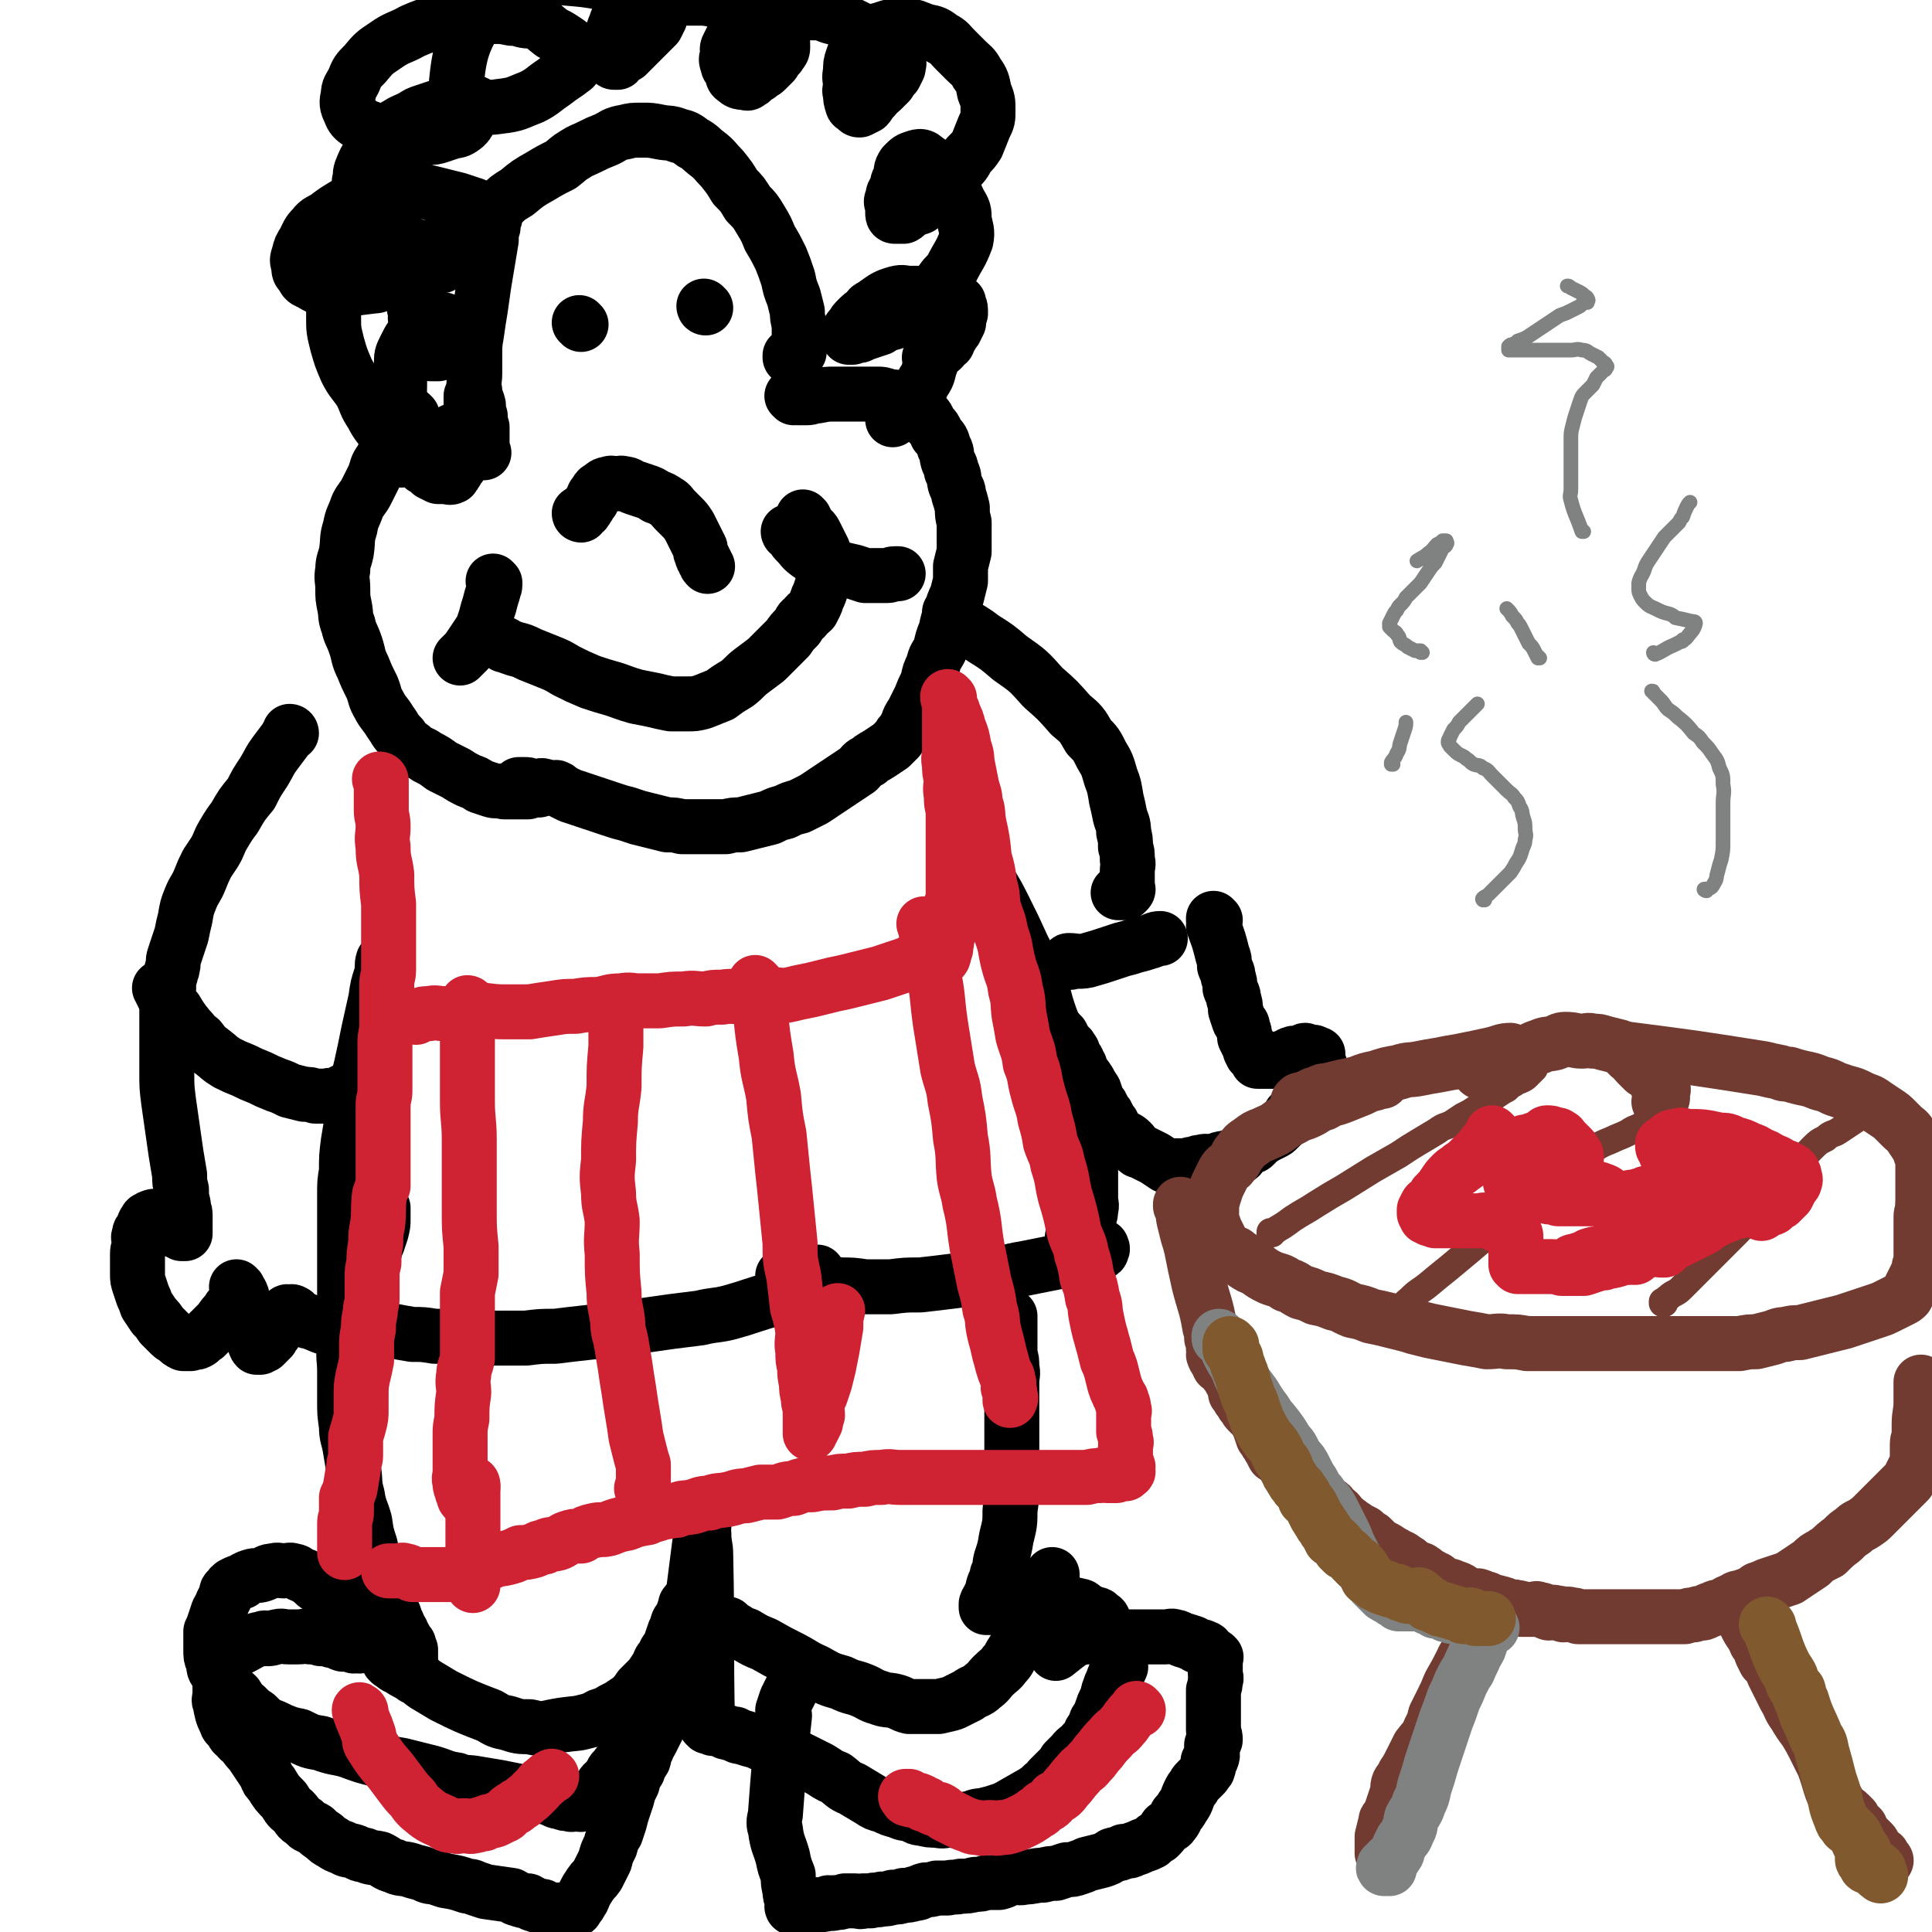 <svg viewBox='0 0 1054 1054' version='1.1' xmlns='http://www.w3.org/2000/svg' xmlns:xlink='http://www.w3.org/1999/xlink'><g fill='none' stroke='#000000' stroke-width='30' stroke-linecap='round' stroke-linejoin='round'><path d='M265,123c0,0 -1,0 -1,-1 0,0 1,1 1,1 1,-2 1,-3 3,-5 2,-3 2,-3 5,-6 4,-4 4,-4 9,-7 6,-5 6,-5 13,-9 5,-3 5,-3 11,-6 4,-3 3,-3 8,-6 3,-2 4,-2 8,-4 4,-2 4,-2 9,-4 4,-2 4,-3 10,-4 4,-1 4,-1 9,-1 5,0 5,0 10,1 5,1 5,0 10,2 4,1 4,1 8,4 4,2 4,3 8,6 4,3 4,4 8,8 4,5 4,5 7,10 4,4 4,4 7,9 4,4 4,4 7,9 3,5 3,5 5,10 3,5 3,5 6,11 2,5 2,5 4,11 1,5 1,5 3,10 1,4 1,4 2,8 0,3 0,3 1,7 0,3 0,3 0,6 0,2 0,2 0,5 0,2 0,2 0,4 -1,1 -1,1 -1,2 -1,1 -1,1 -2,1 -1,0 -1,0 -2,0 0,-1 0,-1 0,-1 '/><path d='M270,119c0,0 -1,-1 -1,-1 0,2 0,3 0,6 -1,3 -1,3 -1,7 -1,6 -1,6 -2,12 -1,6 -1,6 -2,12 -1,7 -1,7 -2,14 -1,6 -1,6 -2,13 -1,6 -1,6 -1,12 0,5 0,5 0,10 0,4 -1,4 0,9 0,4 1,4 2,8 0,3 0,3 1,6 0,3 0,3 1,6 0,2 0,2 0,5 0,2 0,2 0,4 0,1 -1,1 0,3 0,1 0,1 1,2 0,0 0,0 0,0 0,0 0,0 0,0 -1,0 0,-1 -1,-1 0,-1 -1,-1 -1,-1 -1,-1 -1,-1 -1,-2 -1,-1 -1,-1 -1,-2 -1,-1 -1,0 -2,-1 -1,-1 0,-1 -1,-2 -1,-1 -1,-1 -2,-1 -1,-1 -1,-1 -2,-1 -1,-1 -1,-1 -2,-1 -1,0 -1,0 -2,0 -1,0 -1,0 -2,0 0,0 0,0 0,0 '/><path d='M225,227c0,0 -1,-1 -1,-1 0,0 1,1 1,1 0,0 0,0 0,0 -1,1 -1,1 -1,2 -2,2 -2,2 -3,5 -2,2 -2,2 -4,5 -2,2 -2,2 -4,5 -3,3 -3,3 -5,7 -3,4 -2,4 -4,9 -2,4 -2,4 -4,8 -2,4 -3,4 -5,8 -2,6 -3,6 -4,12 -2,6 -1,6 -2,13 -1,5 -2,5 -2,10 -1,5 0,5 0,10 0,5 0,5 1,10 1,5 0,5 2,10 1,5 2,5 4,11 2,6 1,6 4,12 2,5 2,5 5,11 2,5 1,5 4,10 2,4 3,4 6,9 3,4 2,4 6,8 2,3 2,3 6,6 3,3 4,2 8,5 4,2 4,2 8,5 4,2 4,2 8,4 3,2 3,2 7,4 3,1 3,1 6,3 3,1 3,1 6,2 3,1 3,0 7,1 3,0 3,0 7,0 3,0 3,0 6,0 3,-1 3,-1 6,-1 '/><path d='M433,217c0,0 -1,-1 -1,-1 1,0 1,1 3,1 2,0 2,0 5,0 3,0 3,-1 6,-1 5,-1 5,-1 9,-1 4,0 4,0 7,0 5,0 5,0 9,0 4,0 4,0 8,0 2,0 2,0 5,1 4,1 5,0 8,2 4,1 4,2 6,4 3,2 3,2 6,4 2,2 2,2 3,5 3,3 3,3 4,6 3,3 3,3 4,7 2,3 1,3 2,7 1,3 2,3 2,6 2,3 1,3 2,7 1,3 2,3 2,6 1,3 1,3 2,7 0,4 0,4 1,8 0,4 0,4 0,8 0,4 0,4 0,8 -1,4 -1,4 -2,8 0,4 0,4 0,8 -1,4 -1,4 -2,8 -2,4 -2,4 -3,9 -2,5 -2,5 -3,10 -2,5 -2,5 -3,10 -2,4 -3,4 -4,9 -2,4 -2,4 -3,9 -2,4 -2,4 -4,9 -2,4 -2,4 -4,8 -2,3 -2,3 -3,6 -1,2 -1,2 -2,4 -2,2 -2,2 -3,4 -2,2 -2,2 -4,4 -3,2 -3,2 -6,4 -3,2 -4,2 -6,4 -4,2 -3,2 -6,5 -3,2 -3,2 -6,4 -3,2 -3,2 -6,4 -3,2 -3,2 -6,4 -3,2 -3,2 -6,4 -4,2 -4,2 -8,4 -4,1 -4,1 -8,3 -4,1 -4,1 -8,3 -4,1 -4,1 -8,2 -4,1 -4,1 -8,2 -4,0 -4,0 -8,1 -4,0 -4,0 -8,0 -4,0 -4,0 -8,0 -4,0 -4,0 -8,0 -4,-1 -4,-1 -8,-1 -4,-1 -4,-1 -8,-2 -4,-1 -4,-1 -8,-2 -3,-1 -3,-1 -6,-2 -4,-1 -4,-1 -7,-2 -3,-1 -3,-1 -6,-2 -3,-1 -3,-1 -6,-2 -3,-1 -3,-1 -6,-2 -3,-1 -3,-1 -6,-2 -2,-1 -2,-1 -4,-2 -2,-1 -2,-2 -3,-2 -1,-1 -1,0 -2,0 -1,0 -1,0 -2,0 0,0 0,0 0,0 0,0 0,0 0,0 -1,0 -1,0 -1,0 -1,-1 -1,-1 -2,-1 -2,-1 -2,0 -3,0 -2,0 -2,0 -4,0 -2,-1 -2,-1 -4,-1 -2,0 -3,0 -3,0 '/><path d='M275,352c0,0 -1,-1 -1,-1 0,0 1,0 2,1 2,1 2,1 5,2 4,1 4,1 8,3 5,2 5,2 10,4 5,2 5,2 10,5 6,3 6,3 13,6 6,2 6,2 13,4 6,2 5,2 12,4 5,1 5,1 10,2 4,1 4,1 9,2 4,0 4,0 9,0 4,0 4,0 8,-1 5,-2 5,-2 10,-4 4,-3 4,-3 9,-6 4,-3 4,-4 8,-7 4,-3 4,-3 8,-6 3,-3 3,-3 6,-6 3,-3 3,-3 6,-6 2,-3 2,-3 5,-6 2,-3 1,-3 4,-5 1,-2 2,-2 4,-4 1,-2 1,-2 2,-4 1,-3 1,-3 2,-5 1,-3 1,-3 2,-6 0,-3 0,-3 0,-5 0,-2 0,-2 0,-4 0,-3 0,-3 0,-5 0,-2 0,-2 0,-4 -1,-2 -1,-2 -2,-4 -1,-2 -1,-2 -2,-4 -1,-2 -1,-2 -2,-3 -1,-1 -2,-1 -2,-2 -1,-1 -1,-1 -1,-2 -1,-1 -1,-1 -1,-2 -1,-1 -1,-1 -1,-1 '/><path d='M431,291c0,0 -1,-1 -1,-1 0,0 0,1 1,1 0,0 0,0 0,0 2,2 1,2 4,5 3,3 2,3 6,6 3,2 3,2 7,4 4,2 4,2 10,4 3,1 4,1 8,2 3,1 3,1 6,2 3,0 4,0 7,0 2,0 2,0 5,0 2,0 2,-1 4,-1 1,0 1,0 2,0 '/><path d='M270,318c0,0 -1,-1 -1,-1 0,0 1,1 1,2 0,2 -1,2 -1,4 -1,3 -1,3 -2,7 -1,3 -1,3 -2,7 -1,3 -1,3 -2,6 -2,3 -2,3 -4,6 -2,3 -2,3 -4,6 -2,2 -2,2 -4,4 '/><path d='M317,281c0,0 -1,0 -1,-1 1,-1 2,0 3,-1 1,-1 1,-2 2,-3 1,-2 1,-2 2,-3 1,-2 0,-2 2,-4 1,-2 1,-2 3,-3 1,-1 2,-2 4,-2 2,-1 2,0 4,0 2,0 2,-1 5,0 2,0 2,1 5,2 3,1 3,1 6,2 3,1 3,1 6,3 3,1 3,1 6,3 2,1 2,2 4,4 2,2 2,2 4,4 2,2 2,2 4,5 1,2 1,2 2,4 1,2 1,2 2,4 1,2 1,2 2,4 0,2 0,2 1,4 0,1 0,1 1,2 0,1 0,1 1,2 0,1 0,1 1,2 '/><path d='M317,177c0,0 -1,-1 -1,-1 '/><path d='M385,168c0,0 -1,-1 -1,-1 0,0 0,1 1,1 0,0 0,0 0,0 0,0 -1,-1 -1,-1 0,0 0,1 1,1 0,0 0,0 0,0 '/><path d='M159,400c0,0 0,-1 -1,-1 0,0 1,0 1,1 0,0 0,0 0,0 -2,1 -2,1 -3,3 -3,4 -3,4 -6,8 -3,4 -3,5 -6,10 -4,6 -4,6 -7,12 -5,6 -5,6 -9,13 -3,4 -3,4 -6,9 -3,5 -2,5 -5,10 -2,3 -2,3 -4,6 -2,4 -2,4 -4,9 -2,5 -3,5 -5,10 -2,5 -2,5 -3,11 -1,4 -1,4 -2,9 -1,3 -1,3 -2,6 -1,3 -1,3 -2,6 -1,3 0,3 -1,6 0,2 -1,2 -1,4 -1,2 -1,2 -1,4 0,2 0,2 0,4 0,1 -1,1 -1,2 0,1 0,1 0,2 0,0 0,0 0,1 0,0 0,0 0,0 0,0 0,-1 -1,-1 0,0 1,0 1,1 0,0 0,0 0,0 0,0 0,-1 -1,-1 0,0 1,1 1,1 0,0 -1,-1 -1,-1 -1,-1 -1,-1 -1,-1 0,-1 0,-1 0,-1 0,0 0,0 0,0 -1,-1 -1,-1 -1,-1 0,0 0,0 0,0 0,0 0,0 0,0 0,-1 0,-1 0,-1 0,0 0,0 0,0 0,0 0,-1 -1,-1 0,0 1,0 1,1 0,0 0,0 0,0 0,1 0,1 1,2 1,2 1,2 2,4 2,3 2,2 5,5 3,5 3,5 7,10 3,3 2,3 6,6 3,4 3,4 7,7 4,3 3,3 8,6 4,2 4,2 9,4 4,2 4,2 9,4 4,2 4,2 9,4 3,1 3,1 7,3 4,1 4,1 8,2 3,0 3,0 6,1 3,0 3,0 6,0 3,-1 3,0 6,-1 2,-1 2,-1 4,-2 '/><path d='M519,335c0,0 -1,-1 -1,-1 0,0 0,1 1,1 0,0 0,0 0,0 0,0 -1,-1 -1,-1 0,0 0,1 1,1 0,0 0,0 0,0 0,0 -1,-1 -1,-1 0,0 0,1 1,1 0,0 0,0 0,0 0,0 -1,-1 -1,-1 0,0 0,1 1,1 0,0 0,0 0,0 0,0 -1,-1 -1,-1 0,0 0,1 1,1 2,2 2,2 5,5 6,4 7,4 12,8 8,5 8,5 15,11 10,7 10,7 18,16 8,7 8,7 15,15 6,5 6,5 10,12 4,4 4,4 7,10 3,5 3,5 5,12 2,5 2,6 3,12 1,4 1,4 2,9 1,4 2,4 2,9 1,4 1,4 1,8 1,3 1,3 1,7 1,3 0,3 0,6 0,2 0,2 0,5 0,2 0,2 0,4 0,1 1,1 0,2 0,0 0,0 -1,1 0,0 -1,0 -2,0 -1,0 -1,0 -2,0 '/><path d='M210,525c0,0 -1,-1 -1,-1 -1,3 0,4 -1,8 -2,6 -2,6 -3,13 -2,9 -2,9 -4,18 -2,10 -2,10 -4,19 -2,8 -2,8 -3,16 -1,6 -1,6 -2,13 -1,6 -1,6 -2,12 -1,8 -1,8 -1,16 -1,6 -1,6 -1,13 0,6 0,6 0,12 0,6 0,6 0,11 0,4 0,4 0,9 0,4 0,4 0,9 0,3 0,3 0,7 0,3 0,3 0,6 0,2 0,2 0,4 0,2 0,2 0,4 0,2 0,2 0,5 0,1 0,1 0,1 0,1 0,1 0,2 0,1 0,1 0,2 0,0 0,0 0,0 0,0 0,0 0,0 0,0 -1,0 -1,0 0,0 1,0 1,0 0,0 0,0 0,0 1,0 1,0 3,0 1,0 1,0 2,0 1,0 1,0 2,0 1,0 1,0 3,0 2,0 2,-1 4,0 2,0 2,0 5,1 3,0 3,1 7,1 5,1 5,1 11,2 6,0 6,0 12,1 7,0 7,0 14,1 8,0 8,0 17,0 9,0 9,0 19,0 8,-1 8,-1 16,-1 8,-1 8,-1 17,-2 9,-1 9,-1 18,-2 7,-1 7,-1 14,-2 7,-1 7,-1 14,-2 8,-1 8,-1 16,-2 8,-2 8,-1 16,-3 7,-2 7,-2 13,-4 6,-2 7,-2 12,-4 5,-2 4,-2 9,-4 3,-2 4,-2 7,-4 4,-3 3,-3 7,-6 '/><path d='M535,470c0,0 -1,-1 -1,-1 0,0 0,0 0,1 0,0 0,0 0,0 3,5 3,5 5,10 5,8 5,8 9,16 5,10 5,10 10,21 4,8 5,8 8,16 4,10 3,10 6,19 3,9 4,9 7,17 3,8 3,8 5,15 2,6 3,6 4,11 2,5 2,5 3,11 2,4 1,5 2,9 1,6 2,6 2,11 1,5 0,5 0,10 0,5 0,5 0,9 0,4 0,4 0,9 0,3 1,3 0,6 0,2 0,2 -1,5 0,2 0,2 -1,4 0,3 0,3 -1,5 0,1 0,1 -1,2 0,0 -1,0 -2,1 0,0 0,0 -1,0 -1,-1 -1,-1 -2,-2 0,0 0,0 -1,0 '/><path d='M428,697c0,0 -1,-1 -1,-1 2,1 3,2 6,3 5,1 5,0 10,1 8,0 8,0 16,1 6,0 6,0 13,1 7,0 7,0 14,0 8,-1 8,-1 16,-1 9,-1 9,-1 17,-2 8,-1 8,-1 16,-2 6,-1 6,-1 12,-2 6,-2 6,-2 12,-3 5,-1 5,-1 10,-2 5,-1 5,-1 10,-2 4,-1 4,-2 8,-2 4,-1 4,-1 7,-1 3,-1 3,0 5,-1 2,-1 2,-1 2,-2 1,-1 0,-1 0,-2 '/><path d='M197,687c0,0 -1,-1 -1,-1 0,2 1,3 1,7 -1,4 -1,4 -2,9 -1,5 -1,5 -2,10 -1,5 -2,5 -3,10 -2,6 -2,6 -2,12 -1,7 0,7 0,14 0,8 0,8 0,16 0,7 0,7 1,14 0,6 1,6 2,12 1,6 1,6 2,12 1,7 0,7 2,14 1,7 2,7 4,14 1,7 1,7 3,13 1,5 1,5 3,10 1,4 0,4 2,8 1,4 1,4 3,7 1,4 0,4 2,7 1,4 1,3 3,6 1,3 1,3 2,5 1,3 1,2 2,4 1,2 1,3 2,4 1,2 1,2 2,3 0,1 0,1 1,3 0,0 0,1 0,2 0,1 0,1 0,1 0,1 0,2 0,2 0,0 -1,0 -1,0 -1,-1 -1,0 -2,0 -1,-1 -1,-1 -2,-2 -1,-1 -1,-2 -2,-2 -2,-2 -2,-1 -4,-2 -2,-1 -2,-1 -3,-2 -2,-2 -2,-3 -4,-4 -3,-3 -4,-3 -7,-5 -3,-3 -3,-3 -6,-5 -3,-3 -3,-4 -6,-6 -4,-4 -4,-4 -8,-7 -3,-3 -3,-3 -6,-5 -3,-2 -2,-3 -5,-4 -2,-2 -2,-1 -4,-2 -2,-1 -2,-2 -4,-2 -2,-1 -3,0 -5,0 -3,0 -3,-1 -6,0 -3,0 -3,1 -6,2 -3,1 -3,0 -6,1 -3,1 -3,1 -5,3 -2,0 -2,0 -4,1 -2,1 -2,1 -3,3 -2,1 -1,1 -2,4 -1,2 -1,2 -2,4 -1,3 -1,2 -2,4 -1,3 -1,3 -2,6 -1,3 -1,3 -2,5 0,2 0,2 0,4 0,3 0,3 0,6 0,3 0,4 1,6 1,3 0,4 2,6 1,3 1,2 3,4 2,3 2,3 4,5 2,3 2,2 4,4 2,3 2,4 5,6 3,3 3,3 6,5 3,3 3,3 6,5 3,1 3,1 7,3 5,2 5,2 10,3 6,3 6,3 12,4 8,3 8,2 15,4 8,3 8,3 16,5 7,2 7,2 13,3 8,2 8,2 16,4 7,2 7,3 14,4 5,2 6,1 11,2 6,1 6,1 12,2 5,1 5,1 10,2 5,1 5,1 9,2 5,1 5,1 9,2 3,1 3,2 6,2 2,1 2,1 5,1 1,1 1,0 3,0 1,0 1,0 2,0 0,0 0,0 1,0 0,0 0,0 0,0 0,1 -1,0 -1,0 3,-2 4,-2 9,-4 0,-1 0,-1 0,-1 2,-2 2,-2 3,-4 1,-2 1,-2 3,-3 1,-2 1,-2 2,-3 1,-2 1,-3 3,-4 1,-3 2,-2 4,-4 2,-2 2,-2 4,-4 2,-3 1,-3 4,-5 3,-4 3,-4 7,-7 3,-5 3,-5 7,-10 2,-2 2,-2 4,-5 1,-2 1,-3 2,-4 1,-3 1,-2 2,-4 1,-2 1,-2 2,-4 6,-47 6,-47 12,-94 0,0 0,0 0,0 0,0 0,0 0,0 0,2 0,2 0,5 0,2 0,2 0,4 0,2 -1,2 0,4 0,6 1,6 1,11 1,47 0,47 1,94 0,0 0,0 0,0 0,0 -1,-1 -1,-1 0,0 0,0 1,1 0,0 0,0 0,0 0,0 -1,-1 -1,-1 1,0 2,1 4,2 1,0 1,0 2,0 3,1 3,1 5,2 2,0 2,1 5,1 2,2 2,1 5,2 3,1 3,1 7,2 4,2 4,2 8,3 5,2 6,2 10,4 4,2 4,2 8,4 4,2 4,2 8,4 5,3 4,3 9,5 4,3 4,4 9,6 5,3 5,3 10,6 3,2 3,2 7,3 4,2 4,2 8,3 4,2 4,1 7,2 3,1 3,2 6,2 4,1 4,1 8,1 4,1 4,0 7,0 3,0 4,1 6,0 3,0 3,-1 6,-1 4,-2 4,-1 8,-2 4,-1 4,-1 7,-2 3,-1 3,-1 5,-2 7,-4 7,-4 14,-8 3,-2 3,-2 5,-4 3,-2 2,-2 4,-4 2,-2 2,-2 4,-4 2,-2 2,-2 3,-3 1,-1 1,-1 1,-2 2,-2 2,-2 4,-4 3,-4 4,-3 6,-6 3,-3 3,-3 4,-6 2,-3 2,-3 3,-6 2,-3 2,-3 3,-6 1,-3 1,-3 2,-5 2,-3 1,-4 2,-6 1,-3 1,-3 2,-5 1,-3 1,-3 2,-4 1,-2 2,-2 2,-3 1,-1 0,-1 0,-2 0,-1 0,-1 0,-2 0,-1 1,-1 0,-2 0,-2 0,-2 -1,-3 0,-2 -1,-2 -2,-4 -1,-2 -1,-2 -2,-4 -1,-2 -1,-2 -2,-4 -1,-2 0,-2 -2,-4 0,-2 0,-2 -2,-3 -1,-2 -2,-1 -4,-2 -2,-1 -2,-1 -4,-2 -2,-1 -1,-2 -4,-2 -1,-1 -2,0 -3,0 -2,0 -2,0 -4,0 -2,0 -2,0 -4,0 -2,0 -2,0 -4,0 -2,0 -2,0 -4,0 -2,0 -2,0 -4,0 -2,0 -2,0 -4,0 -2,0 -2,0 -3,0 -2,0 -2,0 -3,0 -2,0 -2,0 -3,0 -2,0 -2,0 -3,0 -2,0 -2,-1 -3,0 -2,0 -2,0 -3,1 -1,0 -1,0 -2,0 -1,0 -1,0 -2,0 0,0 -1,0 -1,0 0,-1 0,-2 0,-2 1,-3 2,-2 2,-4 2,-3 1,-3 2,-6 1,-3 2,-3 2,-6 2,-4 1,-4 2,-8 2,-6 2,-6 3,-12 2,-8 2,-8 2,-15 1,-7 1,-7 1,-13 1,-5 0,-5 0,-10 0,-5 0,-5 0,-10 0,-5 0,-5 0,-10 0,-5 0,-5 0,-9 0,-5 0,-5 0,-9 0,-5 0,-5 0,-9 0,-4 1,-4 0,-8 0,-4 0,-4 -1,-7 0,-3 0,-3 0,-6 0,-3 0,-3 0,-5 0,-2 0,-2 0,-4 0,-2 0,-2 0,-3 0,-1 0,-1 0,-2 0,-1 0,-1 0,-1 0,0 0,0 0,0 '/><path d='M91,543c0,0 0,-1 -1,-1 0,0 1,0 1,1 0,0 0,0 0,0 0,0 0,-1 -1,-1 0,0 1,0 1,1 0,5 0,5 0,10 0,7 0,7 0,15 0,8 0,8 0,17 0,8 0,8 1,16 1,7 1,7 2,14 1,7 1,7 2,14 1,6 1,6 2,12 0,4 0,4 1,8 0,4 0,4 1,8 0,3 1,3 1,6 0,2 0,2 0,4 0,1 0,1 0,3 0,1 0,1 0,2 0,0 0,0 0,1 0,0 0,0 0,0 -1,0 -1,0 -2,0 -1,-1 -1,-1 -2,-1 -1,-1 -1,-1 -1,-2 0,-1 0,-1 0,-1 -1,-2 -1,-2 -3,-3 -1,-1 -1,-1 -2,-1 -1,-1 -1,0 -2,0 -1,-1 -1,-1 -2,-1 -1,-1 -1,0 -2,0 -1,0 -1,-1 -2,0 -1,0 -1,0 -2,1 -1,0 -1,0 -2,2 -1,1 0,1 -1,3 -1,2 -2,1 -2,4 -1,1 0,2 0,4 0,3 -1,3 -1,6 0,3 0,3 0,6 0,2 0,2 0,5 0,3 0,3 1,6 1,3 1,3 2,6 1,2 1,2 2,5 2,3 2,3 4,6 2,2 2,2 4,5 2,2 2,2 4,4 2,2 2,2 4,3 2,2 2,2 4,3 2,0 2,0 4,0 2,-1 2,0 4,-1 2,-1 2,-2 4,-3 2,-2 2,-2 4,-4 2,-2 2,-2 4,-4 2,-3 2,-3 4,-5 1,-2 1,-2 3,-4 1,-2 1,-2 2,-4 0,-1 1,-1 1,-2 0,-1 0,-1 0,-2 0,-1 0,-1 0,-1 0,0 0,0 0,0 0,0 -1,-1 -1,-1 1,1 1,1 2,3 1,1 0,1 1,2 0,2 0,3 1,5 1,2 1,1 2,4 1,1 0,2 1,3 0,3 0,3 1,5 0,2 0,2 1,4 0,2 0,2 1,4 0,1 0,2 1,3 0,0 1,0 2,0 1,-1 1,-1 2,-1 1,-1 1,-1 2,-2 1,-1 1,-1 2,-2 1,-2 1,-2 2,-3 1,-2 1,-2 2,-4 1,-2 1,-2 2,-4 1,-2 1,-2 2,-3 1,-1 1,0 2,0 1,0 1,-1 2,0 1,0 1,1 2,2 2,1 2,1 4,2 1,0 1,1 3,1 6,2 6,3 12,4 2,0 3,-1 5,-3 2,-2 2,-3 4,-5 2,-3 1,-3 3,-6 1,-3 1,-3 3,-6 1,-3 1,-3 3,-6 1,-4 1,-4 3,-7 1,-3 1,-3 1,-5 2,-5 1,-5 3,-9 1,-3 1,-3 2,-6 1,-4 1,-4 1,-7 0,-3 0,-3 0,-6 '/><path d='M584,525c0,0 -1,-1 -1,-1 0,0 0,0 0,1 0,0 0,0 0,0 1,0 0,-1 0,-1 0,0 0,0 0,1 0,0 0,0 0,0 1,0 -1,-1 0,-1 4,0 5,1 10,0 7,-2 7,-2 13,-4 3,-1 3,-1 6,-2 4,-1 4,-1 7,-2 4,-1 4,-1 7,-2 4,-1 4,-2 7,-2 '/><path d='M663,502c0,0 -1,-1 -1,-1 0,0 0,0 0,1 0,0 0,0 0,0 1,0 0,-1 0,-1 0,0 0,0 0,1 0,0 0,0 0,0 1,0 0,-1 0,-1 0,0 0,0 0,1 0,0 0,0 0,0 1,0 0,-1 0,-1 0,0 0,0 0,1 0,0 0,0 0,0 1,0 0,-1 0,-1 0,0 0,0 0,1 0,0 0,0 0,0 1,0 0,-1 0,-1 0,0 0,0 0,1 0,0 0,0 0,0 1,0 0,-1 0,-1 0,0 0,0 0,1 0,0 0,0 0,0 1,0 0,-1 0,-1 0,0 0,0 0,1 0,0 0,0 0,0 1,0 0,-1 0,-1 0,0 0,0 0,1 0,0 0,0 0,0 1,0 0,-1 0,-1 0,0 0,0 0,1 0,0 0,0 0,0 1,0 0,-1 0,-1 0,0 0,0 0,1 0,0 0,0 0,0 1,0 0,-1 0,-1 0,0 0,0 0,1 1,1 0,1 0,3 0,0 0,0 0,0 3,8 3,8 5,16 1,2 1,3 1,6 1,3 2,3 2,6 1,3 1,3 1,6 1,3 2,3 2,6 1,3 1,3 1,6 1,3 1,3 2,6 1,2 2,1 2,4 1,2 1,2 1,5 1,2 1,2 2,4 1,1 1,1 1,3 1,1 1,1 1,2 1,1 2,1 2,2 1,0 1,1 1,2 1,0 1,0 1,0 1,0 1,0 2,0 1,0 1,0 1,0 0,0 0,0 0,0 1,0 1,0 2,0 1,0 1,0 2,0 1,0 1,0 2,0 1,-1 1,-1 1,-1 1,-1 1,0 2,0 1,-1 1,-1 2,-1 1,-1 1,-1 2,-1 1,-1 1,-1 2,-1 1,-1 1,0 2,0 1,0 1,0 2,0 1,0 1,0 2,0 1,-1 0,-2 1,-2 0,0 0,1 1,1 1,0 1,0 1,0 1,0 1,0 1,0 1,0 1,0 1,0 0,0 0,0 0,0 1,0 1,0 2,1 1,0 1,0 1,0 0,1 -1,1 -1,1 1,4 2,4 3,8 1,1 1,1 1,3 1,1 0,1 0,3 0,0 0,0 0,0 1,2 1,2 1,5 0,0 0,0 0,1 0,0 1,0 0,1 0,1 -1,1 -2,2 -1,0 -1,0 -2,1 -1,0 -1,1 -2,2 -1,1 -1,1 -2,2 0,0 -1,-1 -1,0 -1,0 0,0 -1,1 -1,1 -1,1 -3,2 -1,0 -1,0 -2,1 -1,0 -1,0 -2,1 -1,0 -1,0 -2,0 0,0 0,0 0,0 1,0 0,-1 0,-1 0,0 0,0 0,1 0,0 0,0 0,0 1,0 0,-1 0,-1 0,0 0,0 0,1 0,0 0,0 0,0 -1,1 -1,1 -3,3 -1,1 -1,1 -2,2 -1,1 -1,1 -2,2 -1,1 -1,1 -3,2 -2,1 -2,1 -4,2 -1,1 -1,0 -3,2 -1,1 -1,1 -3,3 -1,1 -2,0 -4,2 -1,0 -1,1 -2,2 0,0 0,0 -1,1 0,0 0,0 -1,1 0,0 0,0 0,0 1,0 0,-1 0,-1 0,0 1,1 0,1 0,0 -1,-1 -1,0 -2,0 -1,0 -3,1 -2,0 -2,-1 -4,0 -2,0 -2,0 -3,1 -2,0 -2,0 -5,1 -2,0 -2,-1 -4,0 -2,0 -2,0 -4,1 -2,0 -2,0 -5,1 -2,0 -2,0 -4,0 -1,0 -1,0 -3,0 -1,0 -1,0 -2,0 -1,0 -1,0 -2,0 -3,-2 -3,-2 -6,-4 -2,-1 -2,-1 -4,-2 -2,-1 -2,-1 -4,-2 -1,0 -1,0 -2,-1 -2,-2 -1,-2 -3,-4 -2,-2 -3,-2 -5,-3 -2,-2 -2,-2 -4,-4 -1,-3 -1,-3 -3,-5 -1,-3 -1,-3 -3,-5 -1,-3 -1,-3 -3,-5 -1,-3 -1,-3 -2,-6 -2,-3 -2,-3 -3,-5 -2,-3 -2,-3 -4,-5 -1,-3 0,-3 -2,-5 0,-2 -1,-2 -2,-4 -1,-2 0,-2 -2,-4 0,-1 -1,-1 -2,-2 -1,-2 -1,-2 -2,-3 -1,-2 0,-2 -2,-3 0,-1 -1,-1 -2,-2 -1,-2 -1,-2 -2,-3 -1,-2 0,-2 -2,-3 0,-1 -1,-1 -2,-2 0,-1 0,-1 -1,-2 0,-1 0,-1 -1,-2 0,-1 0,-1 0,-1 '/></g>
<g fill='none' stroke='#723B31' stroke-width='30' stroke-linecap='round' stroke-linejoin='round'><path d='M754,590c0,0 -1,-1 -1,-1 0,0 0,0 0,1 0,0 0,0 0,0 1,0 0,-1 0,-1 -1,0 -1,1 -3,2 -4,1 -4,1 -8,3 -5,2 -5,2 -10,4 -5,2 -5,1 -10,4 -4,1 -4,2 -8,4 -4,2 -4,1 -9,4 -4,2 -4,2 -8,5 -3,2 -4,2 -8,4 -3,1 -3,1 -7,4 -3,2 -3,2 -6,6 -2,2 -1,3 -4,6 -1,2 -2,1 -4,4 -1,2 -1,2 -3,6 -1,2 -1,2 -2,5 -1,3 -1,3 -2,7 0,1 0,2 0,4 0,2 0,2 0,5 1,2 1,2 2,5 1,2 1,2 2,4 1,2 1,2 2,4 2,2 2,2 4,4 2,1 3,0 4,2 3,1 2,2 4,4 3,2 3,2 6,3 4,3 4,3 8,5 5,2 5,1 9,4 4,1 4,2 8,4 4,1 4,1 8,3 5,1 5,1 10,3 5,1 5,2 10,4 5,1 5,1 10,3 5,1 5,1 9,2 4,1 4,1 8,2 4,1 4,1 7,2 4,1 4,1 8,2 5,1 5,1 10,2 5,1 5,1 10,2 6,1 6,1 11,2 6,0 6,-1 11,0 6,0 6,0 11,1 6,0 6,0 12,0 7,0 7,0 14,0 6,0 6,0 11,0 5,0 5,0 10,0 5,0 5,0 10,0 5,0 5,0 10,0 6,0 6,0 12,0 5,0 5,0 10,0 5,0 5,0 9,0 5,0 5,0 9,0 5,0 5,0 9,0 5,-1 5,-1 9,-1 4,-1 4,-1 8,-2 4,-1 4,-2 8,-2 4,-1 4,-1 8,-1 4,-1 4,-1 8,-2 4,-1 4,-1 8,-2 4,-1 4,-1 8,-2 3,-1 3,-1 6,-2 3,-1 3,-1 6,-2 3,-1 3,-1 6,-2 3,-1 3,-1 5,-2 2,-1 2,-1 4,-2 2,-1 2,-1 4,-2 2,-1 2,-1 3,-2 1,-2 1,-2 2,-4 1,-2 1,-2 2,-4 1,-2 1,-2 2,-4 1,-2 1,-2 1,-4 1,-2 1,-2 1,-4 0,-2 0,-2 0,-4 0,-2 0,-2 0,-4 0,-2 0,-2 0,-4 0,-3 0,-3 0,-5 0,-3 0,-3 0,-6 0,-3 1,-3 1,-6 0,-3 0,-3 0,-5 0,-3 0,-3 0,-5 0,-3 0,-3 0,-6 0,-2 0,-2 0,-4 0,-2 0,-2 0,-4 0,-2 0,-2 -1,-4 -1,-3 -1,-3 -2,-5 -2,-3 -2,-3 -4,-6 -2,-3 -2,-2 -4,-4 -2,-2 -2,-2 -4,-4 -2,-2 -2,-2 -5,-4 -3,-2 -3,-2 -6,-4 -4,-3 -4,-2 -8,-4 -4,-2 -4,-2 -8,-3 -3,-1 -3,-1 -6,-2 -4,-2 -4,-2 -8,-3 -5,-2 -5,-2 -10,-3 -4,-1 -4,-1 -7,-2 -3,0 -3,0 -5,-1 -5,-1 -5,-1 -9,-2 -38,-6 -38,-6 -77,-11 '/><path d='M825,574c0,0 -1,-1 -1,-1 -4,0 -5,1 -9,2 -9,2 -9,2 -19,4 -6,1 -6,1 -11,2 -6,1 -6,1 -11,2 -5,1 -5,0 -11,2 -6,1 -6,1 -12,3 -5,1 -5,1 -10,3 -4,1 -4,1 -9,2 -4,1 -4,1 -8,2 -2,0 -2,0 -4,1 -2,1 -2,1 -3,1 -4,2 -4,2 -8,3 0,0 0,0 -1,1 '/><path d='M645,658c0,0 -1,-1 -1,-1 0,0 0,0 0,1 2,4 1,4 2,8 1,4 1,4 2,8 1,3 1,3 2,7 2,10 2,10 4,19 3,12 4,12 6,24 1,3 1,3 1,6 1,3 1,3 1,6 1,1 0,1 0,3 1,3 2,3 3,6 1,0 1,0 1,0 2,2 2,2 3,4 2,1 1,1 2,3 1,2 2,2 2,4 1,1 1,2 1,4 1,1 1,1 2,3 1,1 1,1 2,3 2,2 1,2 3,4 1,1 1,1 3,3 1,1 1,1 2,2 1,1 0,2 1,3 1,3 1,3 2,6 1,1 1,1 2,3 1,1 1,2 2,3 1,2 1,2 2,4 1,1 2,1 3,2 2,2 2,3 4,5 2,1 3,1 4,3 1,1 1,1 2,3 1,1 1,1 2,2 1,1 1,1 2,2 1,1 1,1 2,2 1,1 1,1 2,2 2,0 2,0 3,1 3,2 3,2 5,4 2,1 2,1 3,3 3,2 3,2 5,5 2,1 2,2 4,3 2,2 2,1 4,3 2,1 2,1 4,2 2,2 2,2 4,3 2,2 2,2 4,4 2,1 2,1 4,2 3,2 3,2 5,3 3,2 3,1 5,3 2,1 2,1 4,3 2,1 2,1 4,2 1,0 1,0 2,1 1,0 1,1 2,2 2,1 2,0 4,2 2,0 2,1 3,2 2,1 2,1 4,2 2,0 2,0 4,1 4,1 4,2 7,4 2,0 2,0 3,1 1,0 1,0 2,0 1,0 1,-1 2,0 1,0 1,0 2,1 2,0 2,0 3,1 2,0 2,1 4,1 2,1 2,0 3,1 2,0 2,1 3,1 3,1 3,0 5,1 2,0 2,0 3,1 2,0 2,0 3,0 1,0 1,0 2,0 1,0 1,0 2,0 1,0 1,-1 2,0 3,0 3,1 6,2 2,0 2,-1 4,0 2,0 2,0 4,1 2,0 2,-1 4,0 2,0 2,0 4,1 3,0 3,0 6,0 3,0 3,0 5,0 3,0 3,0 5,0 3,0 3,0 5,0 2,0 2,0 4,0 3,0 3,0 5,0 2,0 2,0 4,0 3,0 3,0 5,0 3,0 3,0 6,0 2,0 2,0 4,0 3,0 3,0 5,0 2,0 2,0 4,0 3,-1 3,-1 5,-1 3,-1 3,-1 5,-1 3,-1 3,-2 5,-2 3,-2 3,-1 6,-2 3,-2 3,-2 6,-3 2,-2 3,-1 5,-2 3,-1 3,-1 5,-2 2,-1 2,-1 3,-2 3,-1 3,-1 5,-2 3,-1 3,-1 6,-2 3,-1 3,-1 6,-2 3,-2 3,-2 6,-4 3,-2 3,-2 6,-4 3,-3 3,-3 7,-5 1,-1 1,-1 2,-1 4,-4 4,-4 8,-7 3,-3 3,-3 6,-5 3,-3 3,-2 6,-4 3,-2 3,-2 5,-4 2,-2 2,-2 4,-4 2,-2 2,-2 4,-4 2,-2 2,-2 4,-4 2,-2 2,-2 4,-4 2,-2 2,-2 3,-3 1,-2 1,-2 2,-4 1,-2 1,-2 2,-4 1,-3 1,-3 1,-6 0,-3 0,-3 0,-6 0,-3 1,-3 1,-6 0,-1 0,-1 0,-2 0,-1 0,-1 0,-3 0,-6 1,-6 1,-12 0,-3 0,-3 0,-5 0,-3 0,-3 0,-5 0,-1 0,-1 0,-1 '/><path d='M1052,694c-1,0 -1,0 -1,-1 -1,-3 0,-3 0,-6 0,-5 0,-5 0,-10 0,-4 0,-4 0,-7 0,-4 0,-4 0,-7 0,-3 0,-3 0,-5 0,-2 0,-2 0,-3 0,-1 0,-1 0,-2 0,-1 0,-1 0,-2 0,0 0,-1 0,-1 0,1 0,2 0,4 0,1 0,1 -1,2 0,0 -1,0 -1,1 '/><path d='M810,875c0,0 -1,-1 -1,-1 0,0 0,0 0,1 0,0 0,0 0,0 1,0 0,-1 0,-1 0,0 0,0 0,1 0,0 0,0 0,0 1,0 0,-1 0,-1 0,0 0,0 0,1 0,1 0,1 -1,2 -1,3 -1,3 -2,5 -1,3 -1,3 -2,6 -1,3 0,4 -1,7 -1,3 -1,3 -2,7 -1,2 -2,1 -3,4 -3,6 -3,6 -7,13 -2,5 -2,5 -4,9 -2,4 -2,4 -4,8 -1,4 -1,4 -3,8 -2,5 -3,5 -6,9 -2,4 -2,4 -4,8 -2,4 -2,4 -4,7 -1,3 -2,3 -3,5 -1,3 0,3 -1,6 -2,6 -2,6 -4,12 -1,1 -1,1 -1,1 -1,1 -1,1 -1,2 -1,4 -1,4 -2,8 0,1 0,1 0,2 0,1 0,1 0,2 0,1 0,1 0,2 0,1 0,1 0,2 0,1 0,1 0,1 0,0 0,0 0,0 1,1 0,0 0,0 0,0 0,0 0,0 0,0 0,0 0,0 1,1 0,0 0,0 0,0 0,0 0,0 1,1 2,0 3,0 0,0 0,0 1,0 '/><path d='M950,879c-1,0 -1,-1 -1,-1 0,0 0,0 0,1 0,0 0,0 0,0 0,0 0,-1 0,-1 0,0 0,0 0,1 0,0 0,0 0,0 0,0 0,-1 0,-1 0,0 0,0 0,1 0,0 0,0 0,0 0,0 0,-1 0,-1 0,0 0,0 0,1 0,0 0,0 0,0 0,0 0,0 0,1 1,1 1,1 2,3 1,2 1,2 2,4 2,4 3,4 5,9 2,2 2,3 3,6 1,2 1,2 2,4 2,2 2,2 4,5 0,1 0,1 1,3 3,6 3,6 6,12 3,5 2,5 5,9 3,5 3,5 6,9 3,5 3,5 6,11 2,4 2,4 4,8 4,11 3,12 8,21 2,4 3,3 6,6 1,1 1,1 2,2 1,2 1,2 2,3 1,2 1,1 2,2 1,2 1,3 2,4 1,2 1,1 2,2 1,1 1,1 2,2 1,1 1,1 1,2 1,1 1,1 1,2 1,1 1,1 1,2 0,0 0,0 0,0 1,0 1,0 1,0 0,1 0,1 0,1 0,0 0,0 0,0 1,0 1,0 1,0 1,0 1,0 1,0 0,1 0,1 0,1 0,0 0,0 0,0 1,1 0,2 1,2 0,1 1,0 1,0 '/><path d='M808,585c0,0 -1,0 -1,-1 0,0 1,0 1,0 2,-1 2,-1 3,-2 5,-1 5,-1 9,-2 6,-2 6,-3 12,-5 4,-2 4,-3 8,-4 4,-2 4,-1 8,-2 3,-1 3,-2 6,-2 5,0 5,1 9,1 3,0 3,-1 6,0 3,0 3,0 6,1 4,1 4,1 8,2 3,2 3,2 6,5 2,1 2,2 4,4 2,2 2,2 4,4 2,1 2,1 4,3 1,1 1,1 2,3 1,1 1,1 2,2 1,1 2,0 2,2 1,0 0,1 0,2 0,1 0,1 0,2 0,0 0,0 0,1 0,0 0,0 0,0 -1,1 -1,1 -2,2 '/></g>
<g fill='none' stroke='#723B31' stroke-width='15' stroke-linecap='round' stroke-linejoin='round'><path d='M694,673c0,0 -1,-1 -1,-1 0,0 0,0 0,1 0,0 0,0 0,0 1,0 0,-1 0,-1 0,0 0,0 0,1 0,0 0,0 0,0 1,0 0,-1 0,-1 0,0 0,0 0,1 0,0 0,0 0,0 1,0 0,-1 0,-1 0,0 0,0 0,1 0,0 0,0 0,0 2,-1 2,-1 3,-2 5,-3 5,-3 9,-6 6,-4 7,-4 13,-8 8,-5 8,-5 15,-9 8,-5 8,-5 16,-10 7,-4 7,-4 14,-8 6,-4 6,-4 11,-7 5,-3 5,-3 10,-6 4,-3 4,-2 8,-4 3,-2 3,-2 6,-4 4,-2 4,-2 7,-4 3,-2 3,-2 6,-4 3,-2 3,-2 6,-4 3,-2 3,-2 5,-3 2,-2 2,-2 4,-3 2,-2 2,-1 4,-2 2,-1 2,-1 3,-2 1,-1 1,-1 2,-2 1,-1 1,-1 2,-2 '/><path d='M754,722c0,0 -1,-1 -1,-1 0,0 0,0 0,1 0,0 0,0 0,0 1,0 0,-1 0,-1 0,0 0,0 0,1 0,0 0,0 0,0 1,0 -1,-1 0,-1 3,-2 4,-2 8,-4 5,-4 4,-5 8,-8 5,-5 5,-4 10,-8 6,-5 6,-5 11,-9 6,-5 6,-5 12,-10 7,-6 7,-6 14,-11 7,-5 7,-4 13,-9 5,-4 5,-5 9,-9 5,-5 5,-5 10,-9 6,-5 6,-5 11,-9 5,-4 5,-5 10,-8 5,-3 5,-3 10,-5 4,-2 5,-2 9,-4 3,-2 3,-2 6,-3 3,-2 3,-2 7,-4 5,-4 6,-4 11,-8 1,0 1,0 1,0 '/><path d='M861,737c0,0 -1,-1 -1,-1 0,0 0,0 0,1 0,0 0,0 0,0 1,0 0,-1 0,-1 0,0 0,0 0,1 0,0 0,0 0,0 2,-1 2,-1 3,-1 2,-1 2,-1 4,-1 '/><path d='M908,711c-1,0 -1,-1 -1,-1 0,0 0,1 0,1 2,-1 1,-2 3,-3 3,-3 4,-2 7,-5 4,-4 4,-4 8,-8 5,-5 5,-5 10,-10 6,-6 6,-6 12,-12 6,-6 5,-6 11,-12 5,-5 5,-5 10,-9 4,-5 4,-5 8,-9 3,-4 3,-4 6,-8 3,-4 3,-5 6,-8 4,-4 4,-4 8,-6 3,-3 4,-2 7,-4 3,-2 3,-2 6,-4 3,-2 3,-2 6,-4 3,-2 3,-2 5,-3 '/></g>
<g fill='none' stroke='#CF2233' stroke-width='30' stroke-linecap='round' stroke-linejoin='round'><path d='M208,426c0,0 -1,-1 -1,-1 0,0 1,0 1,1 0,0 0,0 0,0 0,1 0,1 0,2 0,3 0,3 0,6 0,4 0,4 0,8 0,4 1,4 1,9 0,5 -1,5 0,11 0,8 1,7 2,15 0,8 0,8 1,16 0,8 0,8 0,16 0,6 0,6 0,12 0,4 0,4 0,8 0,4 -1,4 -1,8 0,6 0,6 0,11 0,5 0,5 0,11 0,5 -1,5 -1,10 0,5 0,5 0,10 0,4 0,4 0,8 0,4 0,4 0,8 0,4 -1,4 -1,8 0,4 0,4 0,9 0,4 0,4 0,8 0,5 0,5 0,11 0,4 0,4 0,9 0,3 0,3 0,7 -1,2 -1,2 -2,5 -1,8 0,8 -1,16 -1,5 -1,5 -1,10 -1,6 -1,6 -1,11 -1,4 -1,4 -1,9 0,5 0,5 0,10 0,4 -1,4 -1,8 -1,5 -1,5 -1,9 -1,5 -1,5 -1,9 0,4 0,4 0,8 -1,5 -1,5 -2,9 -1,5 -1,5 -1,11 0,3 0,3 0,7 0,4 0,4 -1,8 -1,4 -1,3 -2,7 0,5 0,5 0,10 0,3 -1,3 -1,6 -1,6 -1,6 -2,12 -1,3 -1,3 -2,5 0,4 0,4 0,8 0,3 -1,3 -1,6 0,3 0,3 0,6 0,2 0,2 0,4 0,1 0,1 0,2 0,2 0,3 0,4 0,0 0,-1 0,-2 0,-1 0,-1 0,-1 '/><path d='M227,555c0,0 -1,-1 -1,-1 0,0 1,0 1,1 0,0 0,0 0,0 0,0 -1,-1 -1,-1 0,0 1,0 1,1 0,0 0,0 0,0 0,0 -1,-1 -1,-1 1,0 2,0 3,0 2,-1 2,-1 5,-1 4,-1 4,0 9,0 5,0 5,0 10,0 4,-1 3,-2 7,-2 7,0 7,1 15,1 7,0 7,0 14,0 6,-1 6,-1 13,-2 6,-1 6,-1 12,-1 6,-1 6,-1 12,-1 7,-1 6,-2 13,-2 5,-1 5,0 10,0 6,0 6,0 11,0 7,-1 6,-1 13,-1 6,-1 6,0 12,0 4,-1 4,-1 9,-1 6,-1 6,0 13,0 5,-1 5,-1 10,-1 6,-1 6,0 12,0 5,-1 4,-1 9,-2 5,-1 5,-1 9,-2 4,-1 4,-1 8,-2 5,-1 5,-1 9,-2 4,-1 4,-1 8,-2 4,-1 4,-1 8,-2 3,-1 3,-1 6,-2 3,-1 3,-1 6,-2 3,-1 3,-1 5,-2 2,-1 2,-1 4,-1 2,-1 2,0 4,0 2,0 2,0 3,0 2,-1 1,-1 2,-1 1,-1 1,0 2,0 1,0 1,0 2,0 0,0 0,0 0,0 0,0 -1,-1 -1,-1 0,0 0,0 1,1 0,0 0,0 0,0 0,0 -1,-1 -1,-1 0,0 0,0 1,1 0,0 0,0 0,0 0,0 -1,-1 -1,-1 0,0 0,1 1,1 1,-1 1,-2 1,-3 1,-2 1,-2 1,-4 1,-3 0,-3 1,-5 0,-3 0,-3 1,-6 0,-3 -1,-3 0,-6 0,-5 1,-5 2,-9 0,-6 0,-6 0,-11 0,-5 0,-5 0,-10 0,-5 0,-5 0,-10 0,-4 0,-4 0,-8 0,-5 0,-5 0,-9 -1,-4 -1,-4 -1,-8 -1,-5 0,-5 0,-9 -1,-4 -1,-4 -1,-8 -1,-4 0,-4 0,-7 0,-3 0,-3 0,-6 0,-3 0,-3 0,-6 0,-3 0,-3 0,-6 0,-2 0,-2 0,-4 0,-2 0,-2 0,-3 0,-1 0,-1 0,-2 0,-1 0,-1 0,-2 0,0 0,0 0,0 0,0 0,0 0,0 0,0 -1,-1 -1,-1 0,1 0,1 1,3 0,1 0,1 0,2 1,2 2,2 2,4 2,4 2,4 3,8 2,5 2,5 3,11 2,5 1,5 2,10 1,5 1,5 2,10 1,5 2,5 2,10 2,5 1,5 2,11 2,9 2,9 3,19 2,7 2,7 3,15 2,6 1,6 2,12 2,7 3,7 4,14 3,8 2,8 4,16 2,8 3,7 4,15 2,7 1,7 2,14 1,5 1,5 2,11 2,7 3,7 4,15 3,7 2,8 4,15 2,8 3,8 4,15 2,7 2,7 3,13 2,6 3,6 4,12 3,9 2,9 4,17 3,10 3,10 5,20 2,6 3,6 4,12 2,6 2,7 3,13 2,5 2,5 3,11 2,5 1,5 2,10 1,5 1,5 2,9 1,3 1,4 2,7 1,4 1,4 2,8 1,2 1,2 2,5 1,4 1,4 2,8 1,3 1,3 2,5 1,3 2,2 2,5 1,1 1,2 1,4 1,1 0,1 0,2 0,1 0,1 0,2 0,1 0,1 0,2 0,1 0,1 0,3 0,1 0,2 0,3 1,2 1,2 1,5 1,1 0,1 0,3 0,2 0,2 0,4 0,2 0,3 0,5 1,1 1,0 1,2 1,0 0,1 0,2 0,0 0,0 0,1 0,0 0,0 0,0 1,0 0,-1 0,-1 0,0 0,0 0,1 0,0 0,0 0,0 0,0 0,0 -1,1 0,0 -1,-1 -2,0 -1,0 -1,0 -3,1 -2,0 -2,0 -5,0 -2,0 -2,-1 -4,0 -3,0 -3,0 -7,1 -4,0 -4,0 -9,0 -3,0 -3,0 -7,0 -5,0 -5,0 -9,0 -4,0 -4,0 -8,0 -4,0 -4,0 -8,0 -5,0 -5,0 -10,0 -5,0 -5,0 -10,0 -6,0 -6,0 -11,0 -5,0 -5,0 -10,0 -5,0 -5,0 -10,0 -5,0 -5,0 -10,0 -5,0 -5,-1 -10,0 -5,0 -5,0 -9,1 -5,0 -5,0 -9,1 -5,0 -5,0 -9,1 -6,0 -6,0 -11,1 -5,0 -5,0 -10,2 -5,0 -5,1 -9,2 -5,0 -5,0 -9,0 -4,1 -4,1 -8,2 -5,0 -5,1 -10,2 -5,1 -5,0 -10,2 -5,0 -5,1 -9,2 -5,1 -5,0 -9,2 -4,0 -4,1 -8,1 -4,2 -4,1 -8,3 -6,1 -6,1 -11,3 -5,1 -5,1 -10,3 -4,1 -4,0 -8,1 -4,1 -4,1 -7,3 -4,0 -4,0 -7,1 -3,1 -3,2 -6,3 -4,1 -4,0 -7,2 -3,0 -3,1 -6,2 -4,1 -4,1 -7,1 -4,2 -4,2 -8,3 -4,1 -4,0 -8,2 -3,0 -3,1 -6,2 -3,1 -3,0 -6,2 -3,0 -3,1 -5,2 -2,0 -2,0 -4,1 -3,0 -3,0 -5,0 -3,0 -3,0 -5,0 -2,0 -2,0 -4,0 -2,0 -2,0 -4,0 -2,0 -2,0 -4,0 -2,-1 -2,-2 -4,-2 -2,-1 -2,0 -3,0 -2,0 -2,0 -4,0 -1,0 -1,0 -2,0 '/><path d='M256,548c0,0 -1,-1 -1,-1 0,0 1,0 1,1 0,8 -1,8 -1,17 0,7 0,7 0,14 0,2 0,2 0,4 0,9 0,9 0,18 0,10 1,10 1,21 0,17 0,17 0,35 0,2 0,2 0,4 0,9 0,9 1,19 0,7 0,7 0,15 -1,5 -1,5 -2,10 0,13 0,13 0,27 0,4 0,4 0,9 -1,5 -2,5 -2,9 -1,5 0,5 0,10 -1,7 -1,7 -1,14 -1,5 -1,5 -1,9 0,4 0,5 0,9 0,2 0,2 0,5 0,3 0,3 0,6 0,3 -1,3 0,6 0,2 0,2 1,3 0,2 0,2 1,4 0,1 0,1 1,2 0,0 0,0 1,1 0,0 1,0 1,0 1,-1 0,-1 0,-2 0,-3 0,-3 1,-5 0,-1 0,-1 1,-1 '/><path d='M336,554c0,0 -1,-1 -1,-1 0,0 1,0 1,1 0,2 0,2 0,5 0,6 0,6 0,12 -1,11 -1,11 -1,22 -1,10 -2,10 -2,19 -1,11 -1,11 -1,21 -1,9 -1,9 0,18 0,7 1,7 2,15 0,9 -1,9 0,18 0,11 0,11 1,21 0,8 1,8 2,16 0,6 1,6 2,12 1,6 1,6 2,12 1,7 1,7 2,13 1,7 1,7 2,13 1,6 1,6 2,13 1,4 1,4 2,8 1,4 1,4 2,7 0,3 0,3 0,6 0,3 0,3 0,5 0,1 0,1 0,3 0,1 0,1 0,2 0,0 0,-1 0,-1 0,-1 0,-1 -1,-2 0,0 0,0 0,0 '/><path d='M413,537c0,0 -1,-1 -1,-1 0,0 0,0 1,1 0,0 0,0 0,0 0,0 -1,-1 -1,-1 0,0 0,0 1,1 0,0 0,0 0,0 0,0 -1,-1 -1,-1 0,1 0,2 1,4 1,6 1,6 2,13 1,11 1,11 3,23 1,11 2,11 4,22 1,11 1,11 3,21 1,10 1,10 2,20 1,9 1,9 2,19 1,10 1,10 2,20 0,9 0,9 2,18 1,8 1,8 2,17 2,7 2,7 3,13 0,6 -1,6 0,11 0,5 0,5 1,9 0,4 0,4 1,9 0,3 0,4 1,7 0,3 0,3 1,6 0,3 0,3 0,6 0,2 0,2 0,4 0,1 0,1 0,2 0,1 0,1 0,2 0,0 0,0 0,0 0,-1 0,-1 1,-2 1,-2 1,-2 2,-4 0,-2 0,-2 1,-4 0,-3 -1,-3 0,-6 0,-3 1,-3 2,-6 1,-3 1,-3 2,-6 1,-4 1,-4 2,-8 1,-5 1,-5 2,-10 1,-6 1,-6 2,-12 0,-5 0,-5 1,-9 '/><path d='M505,505c0,0 -1,-1 -1,-1 0,0 0,0 1,1 0,0 0,0 0,0 0,0 -1,-1 -1,-1 0,0 0,0 1,1 0,3 0,3 1,7 1,9 2,9 3,18 3,14 2,14 4,28 2,12 2,13 4,25 2,8 3,8 4,17 2,10 2,10 3,21 2,10 1,11 2,21 1,7 2,7 3,14 3,12 2,12 4,24 2,10 2,10 4,20 2,7 2,7 3,14 2,6 1,6 2,11 1,5 1,4 2,8 1,4 1,5 2,8 1,4 1,4 2,7 1,3 2,2 2,6 1,1 0,1 0,3 1,2 1,2 1,5 1,1 0,1 0,2 0,0 0,0 0,0 0,-1 0,-2 0,-3 '/></g>
<g fill='none' stroke='#000000' stroke-width='30' stroke-linecap='round' stroke-linejoin='round'><path d='M219,251c0,0 -1,-1 -1,-1 0,0 1,1 1,1 -4,-6 -4,-7 -8,-13 -4,-6 -5,-6 -8,-12 -4,-6 -3,-6 -6,-12 -4,-6 -5,-6 -8,-12 -3,-7 -3,-7 -5,-14 -2,-8 -2,-8 -2,-15 0,-5 0,-6 1,-11 0,-5 0,-5 2,-9 1,-3 1,-3 3,-6 2,-3 1,-3 4,-6 2,-2 2,-3 5,-4 3,-2 3,-2 7,-3 3,-1 3,-2 6,-2 3,-1 3,0 7,0 3,0 3,0 6,1 3,1 3,1 6,2 2,1 2,1 4,2 1,1 1,1 3,2 1,1 1,1 1,2 0,1 0,1 -1,2 -1,1 -2,1 -3,2 -1,0 -1,0 -1,0 -3,2 -3,3 -6,4 -5,2 -6,1 -11,3 -4,2 -4,2 -8,3 -1,1 -2,1 -3,1 -8,1 -8,1 -16,2 -4,0 -4,1 -8,0 -6,-1 -6,-1 -11,-4 -3,-1 -3,-2 -4,-4 -2,-2 -2,-2 -2,-5 -1,-3 -1,-3 0,-6 1,-4 1,-4 3,-7 2,-4 2,-5 5,-8 3,-4 4,-3 8,-6 4,-3 4,-3 9,-6 5,-3 5,-4 12,-6 6,-2 6,-2 13,-3 5,-1 5,-1 11,0 5,0 5,1 10,2 4,1 4,1 8,2 4,1 4,1 8,2 3,1 3,1 6,2 2,1 2,0 4,2 1,0 1,1 1,2 0,2 0,2 -1,4 -2,2 -2,2 -4,4 -3,2 -3,2 -5,4 -3,2 -3,1 -6,3 -3,1 -3,2 -5,3 -3,1 -3,1 -6,2 -3,1 -3,1 -6,2 -3,1 -3,1 -6,1 -3,0 -3,0 -6,0 -3,0 -3,0 -6,0 -4,-1 -4,0 -7,-2 -3,-1 -3,-2 -4,-4 -2,-3 -2,-3 -3,-7 -1,-4 -1,-4 -1,-9 0,-3 0,-3 0,-6 0,-5 1,-5 1,-11 1,-3 0,-3 1,-6 2,-5 2,-5 5,-10 3,-5 3,-5 7,-9 3,-4 3,-3 8,-6 3,-2 4,-2 8,-4 3,-2 3,-2 6,-3 3,-1 3,-1 6,-2 3,-1 3,-1 6,-1 2,0 2,-1 5,0 2,0 2,1 4,2 2,1 2,1 4,2 0,0 1,0 1,0 0,1 0,2 0,2 -2,3 -2,4 -5,6 -3,2 -3,1 -6,2 -3,1 -3,1 -6,2 -3,1 -3,1 -7,1 -4,0 -4,0 -8,0 -4,0 -4,0 -8,0 -3,-1 -3,-1 -7,-2 -4,-1 -4,-1 -8,-3 -3,-1 -3,-1 -6,-3 -3,-2 -4,-3 -5,-6 -2,-4 -2,-5 -1,-9 0,-4 1,-4 3,-8 2,-5 2,-5 6,-9 5,-6 5,-6 11,-10 7,-5 8,-4 15,-8 7,-3 7,-3 15,-5 7,-2 7,-1 14,-2 7,-1 7,-1 15,-1 5,0 5,0 10,1 3,0 3,0 6,1 4,1 4,0 7,1 5,2 5,3 9,6 4,2 4,2 7,4 3,2 3,2 6,5 1,2 1,2 1,5 -1,2 0,3 -2,5 -5,4 -6,4 -11,8 -6,4 -6,5 -12,8 -8,3 -8,4 -17,5 -7,1 -8,1 -14,-2 -6,-3 -11,-4 -10,-11 2,-21 5,-24 16,-44 3,-6 5,-4 11,-7 6,-2 6,-2 12,-4 5,-1 5,-1 10,-2 5,0 5,-1 10,0 12,1 12,1 23,3 5,0 5,1 9,2 3,1 4,1 7,2 4,1 4,1 8,3 2,1 3,1 5,4 1,1 1,2 1,4 0,2 -1,2 -1,4 -1,2 -1,2 -2,4 -2,2 -2,2 -4,4 -2,2 -2,2 -4,4 -2,2 -2,2 -4,4 -2,2 -2,2 -4,4 -2,1 -2,0 -3,1 -2,1 -1,2 -2,3 -1,0 -1,0 -2,0 -1,0 -1,-1 -2,-2 0,0 0,-1 0,-2 0,-1 -1,-1 0,-2 1,-8 0,-8 3,-15 1,-4 2,-3 5,-6 3,-2 3,-2 7,-3 6,-3 6,-3 14,-4 4,-1 5,-1 10,-1 4,0 4,0 8,0 5,0 5,0 10,1 4,0 4,0 8,1 5,2 5,2 9,4 4,1 3,2 6,4 4,2 4,2 7,4 2,2 3,1 5,4 2,4 2,4 2,9 0,2 -1,2 -2,4 -2,2 -2,2 -3,4 -2,2 -2,2 -4,4 -2,2 -2,1 -4,3 -2,1 -2,1 -4,3 -2,1 -2,2 -3,1 -3,0 -4,0 -6,-2 -2,-1 -1,-2 -2,-4 -1,-2 -2,-2 -2,-4 -1,-2 -1,-3 0,-5 0,-3 -1,-3 1,-6 1,-3 2,-3 4,-6 4,-3 4,-3 8,-6 5,-2 5,-3 9,-4 6,-2 6,-2 11,-2 7,0 7,0 13,1 5,0 5,0 10,2 4,1 4,1 8,3 4,2 4,2 8,4 4,2 4,2 8,4 4,2 4,1 7,4 3,1 3,1 4,4 2,2 2,2 2,5 1,2 0,2 0,4 -1,2 -1,2 -2,4 -2,2 -2,2 -3,4 -2,2 -2,2 -4,4 -2,2 -3,2 -4,4 -3,2 -2,3 -4,5 -2,1 -2,1 -4,2 -1,0 -1,0 -2,-1 -1,-1 -2,-1 -2,-2 -1,-3 -1,-3 -1,-6 -1,-2 0,-2 0,-5 0,-3 -1,-3 0,-7 0,-4 0,-4 1,-7 1,-3 1,-3 3,-6 2,-3 2,-4 5,-6 4,-3 4,-3 8,-4 6,-2 6,-2 12,-2 6,0 6,1 12,3 5,1 5,1 9,4 4,2 4,3 7,6 3,3 3,3 6,6 3,3 4,3 6,7 3,4 3,5 4,10 2,5 2,5 2,10 0,5 0,5 -2,9 -2,5 -2,5 -4,10 -2,3 -2,3 -5,6 -2,4 -2,4 -6,8 -2,3 -3,3 -5,6 -3,3 -3,3 -6,6 -3,2 -3,2 -5,4 -3,2 -2,2 -4,4 -3,1 -3,1 -5,2 -3,1 -2,2 -4,3 -2,0 -2,0 -3,0 -1,0 -2,0 -2,0 -1,0 -1,-1 -1,-2 0,-2 0,-2 0,-4 -1,-2 -1,-2 0,-4 0,-3 1,-3 2,-5 1,-3 0,-3 2,-6 1,-4 0,-4 2,-7 3,-3 3,-3 6,-4 3,-1 4,-1 6,1 6,4 6,4 10,10 5,6 5,6 8,13 3,5 3,5 3,10 1,5 2,6 1,11 -3,8 -4,8 -8,16 -2,3 -3,3 -5,6 -3,4 -3,4 -6,8 -4,3 -4,3 -7,6 -4,2 -4,3 -7,5 -4,2 -4,2 -7,4 -4,1 -4,1 -7,3 -3,1 -3,1 -6,2 -3,1 -3,1 -5,2 -2,0 -2,0 -4,1 -1,0 -2,0 -2,0 -1,-1 -1,-1 0,-2 0,-2 0,-2 2,-4 1,-2 1,-2 3,-4 2,-2 2,-2 5,-4 1,-2 1,-2 3,-3 6,-4 6,-5 13,-7 4,-1 4,0 7,0 3,0 4,0 7,0 2,0 3,0 5,1 4,1 4,1 8,2 3,1 3,1 5,2 1,0 1,0 2,0 0,2 1,2 1,4 0,1 0,1 0,2 -1,2 -1,2 -1,5 -1,2 -1,2 -2,4 -1,1 -2,1 -2,3 -2,2 -1,2 -2,4 -2,1 -2,1 -3,3 -1,1 -1,1 -2,1 -1,1 -1,1 -2,2 0,1 0,1 -1,1 -1,1 -1,1 -1,2 0,0 0,0 0,0 0,0 -1,-1 -1,-1 0,0 0,1 1,1 0,0 0,0 0,0 0,1 0,1 0,1 0,1 0,1 0,1 -2,5 -1,6 -4,10 -4,8 -4,8 -10,14 -3,4 -4,3 -7,7 '/><path d='M241,145c0,0 -1,0 -1,-1 0,0 1,1 1,1 0,0 0,0 0,0 '/><path d='M227,169c0,0 -1,-1 -1,-1 0,0 1,0 1,1 0,1 0,1 0,3 0,1 -1,1 0,3 0,2 1,2 2,5 1,3 0,3 1,6 0,1 0,1 1,2 1,1 1,1 2,3 1,1 1,1 2,2 1,0 1,0 2,0 1,0 1,0 2,0 1,-1 1,-1 2,-2 1,-2 1,-2 2,-4 1,-2 1,-2 2,-4 0,-1 0,-1 1,-2 0,-1 0,-1 0,-2 0,-1 -1,-1 -1,-2 -1,-1 -1,-2 -2,-2 -1,-1 -1,0 -2,0 -2,0 -2,-1 -4,0 -2,0 -2,1 -4,2 -2,1 -3,0 -4,2 -5,5 -5,5 -8,11 -2,4 -2,4 -2,9 -1,6 -1,6 -1,12 0,6 -1,6 0,13 0,5 1,5 2,11 1,4 0,4 2,8 1,3 1,4 4,7 2,3 2,2 5,5 2,1 2,1 4,3 2,1 2,1 4,2 2,0 2,0 4,0 2,0 2,1 4,0 1,-1 1,-2 2,-3 1,-2 1,-2 2,-3 1,-2 1,-2 2,-4 1,-3 1,-3 2,-6 0,-3 0,-3 1,-6 0,-4 0,-4 1,-7 0,-3 0,-3 0,-6 0,-2 0,-2 0,-3 0,-2 0,-2 0,-3 0,-1 0,-1 0,-2 0,-1 0,-1 0,-1 '/><path d='M213,907c0,0 -1,-1 -1,-1 0,0 1,0 1,1 0,0 0,0 0,0 0,0 -1,-1 -1,-1 0,0 1,0 1,1 0,0 0,0 0,0 2,1 2,2 5,3 4,3 4,2 8,5 3,1 3,2 6,4 5,3 5,3 10,6 12,6 12,6 25,11 5,3 5,3 10,4 6,2 6,2 12,2 4,1 4,1 8,1 9,-2 10,-2 19,-3 4,-1 4,-1 8,-2 3,-2 3,-2 7,-3 3,-2 3,-2 7,-4 3,-2 3,-2 6,-4 3,-3 3,-3 5,-6 3,-3 3,-3 6,-6 2,-3 2,-3 4,-6 1,-3 1,-3 3,-5 1,-3 1,-3 3,-5 1,-3 1,-3 2,-6 1,-3 1,-3 2,-5 1,-4 1,-3 3,-6 1,-3 1,-3 2,-6 0,-1 0,-1 1,-1 '/><path d='M398,887c0,0 -1,-1 -1,-1 0,0 0,0 1,1 0,0 0,0 0,0 0,0 -1,-1 -1,-1 0,0 0,0 1,1 0,0 0,0 0,0 0,0 -1,-1 -1,-1 0,0 0,0 1,1 0,0 0,0 0,0 1,1 1,1 3,2 3,2 3,2 6,3 5,3 5,3 10,5 7,4 7,4 13,7 8,4 8,5 15,8 7,4 7,4 14,6 6,3 6,2 11,4 5,2 5,3 9,4 5,2 5,1 9,2 4,1 4,2 8,3 4,0 4,0 8,0 4,0 4,0 8,0 4,-1 5,-1 8,-2 4,-2 4,-2 8,-4 4,-3 5,-2 8,-5 4,-3 3,-3 6,-6 3,-3 4,-3 6,-6 3,-3 2,-3 4,-6 2,-3 2,-4 4,-6 2,-3 2,-3 4,-5 2,-3 3,-2 4,-4 2,-2 1,-2 2,-4 1,-2 1,-2 2,-4 1,-2 1,-2 2,-4 2,-3 1,-3 2,-5 1,-2 2,-2 2,-4 1,-2 0,-2 0,-3 0,-1 0,-1 0,-2 0,-1 0,-1 0,-2 '/></g>
<g fill='none' stroke='#CF2233' stroke-width='30' stroke-linecap='round' stroke-linejoin='round'><path d='M815,619c0,0 -1,-1 -1,-1 0,0 0,0 0,1 0,0 0,0 0,0 1,0 0,-1 0,-1 0,0 0,0 0,1 0,1 -1,1 -2,3 -2,2 -2,2 -4,5 -3,3 -3,3 -6,6 -2,2 -2,2 -5,4 -2,2 -2,1 -5,4 -2,2 -2,2 -4,5 -2,3 -2,3 -5,6 -1,2 -1,2 -3,4 -1,1 -1,0 -2,2 0,1 0,1 -1,2 0,1 0,1 0,2 1,1 1,1 1,2 1,0 1,0 2,1 2,0 2,0 3,1 2,0 2,0 4,0 2,0 2,0 4,0 2,0 2,0 4,0 2,0 2,0 4,0 2,0 2,0 4,0 2,0 2,0 4,0 2,0 2,-1 4,0 3,0 3,1 5,2 2,0 2,-1 4,0 1,0 1,1 2,2 1,0 1,0 2,1 1,0 1,0 2,2 1,0 1,1 1,2 0,0 0,0 0,1 0,1 0,1 0,3 0,0 0,0 0,1 0,1 0,1 0,2 0,1 0,1 0,3 0,1 0,1 0,2 0,1 0,1 0,2 0,0 0,0 0,1 0,0 0,0 0,0 1,0 0,-1 0,-1 0,0 0,0 0,1 1,0 1,0 1,1 2,0 2,0 3,0 1,0 1,0 2,0 1,0 1,0 2,0 4,0 4,0 8,0 1,0 1,0 1,0 5,0 5,0 9,1 2,0 2,0 4,0 3,0 3,0 5,0 2,-1 2,-1 4,-1 2,-1 2,-1 4,-1 3,-1 3,-1 5,-1 2,-1 2,-1 4,-1 5,-1 5,-2 10,-2 1,-1 1,0 2,0 0,0 0,0 1,0 0,0 0,0 0,0 0,0 0,-1 0,-1 0,0 0,0 0,1 0,0 0,0 0,0 0,-2 0,-2 0,-3 0,-2 0,-2 0,-3 0,-2 0,-2 0,-4 0,-2 0,-2 -1,-4 0,-3 0,-3 -1,-6 -1,-3 -1,-3 -4,-6 -1,-3 -2,-2 -4,-4 -1,-2 -1,-2 -3,-3 -3,-3 -3,-3 -6,-4 -2,-1 -2,0 -3,-1 -7,-2 -7,-3 -14,-5 -3,-1 -3,-1 -6,-2 -3,-1 -3,-1 -6,-2 -2,-1 -2,-1 -5,-2 -4,-2 -4,-2 -8,-4 -2,-1 -2,-1 -4,-2 -3,-2 -3,-2 -7,-4 -1,0 -1,0 -3,0 -1,0 -1,0 -2,0 0,0 0,0 0,0 1,0 -1,-1 0,-1 0,0 1,1 2,1 1,0 1,-1 2,0 2,0 2,1 4,2 2,1 2,1 4,2 2,1 2,1 4,2 3,1 3,1 5,2 3,1 3,1 5,2 2,1 2,1 4,2 1,0 1,0 1,0 1,1 1,1 2,1 2,1 2,0 4,1 1,0 1,0 2,0 0,0 0,0 0,0 0,0 -1,-1 -1,-1 0,0 0,0 1,1 0,0 0,0 0,0 0,0 -1,-1 -1,-1 0,0 1,1 1,1 -1,0 -1,0 -2,0 -2,-1 -2,-1 -4,-1 -2,-1 -2,-2 -4,-2 -2,-1 -2,-1 -4,-1 -2,-1 -2,-1 -4,-2 -2,-1 -2,-2 -4,-2 -2,-1 -2,-1 -4,-1 -1,0 -1,0 -2,0 -1,0 -1,0 -1,0 -1,0 -1,0 -1,0 -1,0 -1,0 -1,0 -1,0 -1,0 -1,0 1,-2 1,-3 2,-4 1,-1 1,0 2,0 0,-1 0,-1 1,-2 0,0 0,-1 1,-1 1,-1 1,0 2,-1 1,0 1,-1 2,-1 1,0 1,1 2,1 1,-1 1,-1 2,-2 3,-1 3,-1 5,-2 2,-1 2,-2 3,-2 2,0 2,0 4,1 2,0 2,0 3,1 1,0 1,1 2,2 1,1 1,1 2,2 1,1 1,1 2,2 1,1 1,1 2,3 1,1 1,1 1,2 0,2 0,2 -1,4 0,1 -1,1 -2,2 -2,1 -2,1 -4,2 -2,1 -2,1 -4,2 -2,0 -2,-1 -4,0 -2,0 -2,0 -4,1 -2,0 -2,0 -5,1 -2,0 -2,-1 -4,0 -2,0 -2,0 -4,1 -1,0 -1,0 -2,0 -1,0 -1,0 -2,0 0,0 0,0 0,0 0,0 0,0 0,0 1,0 0,-1 0,-1 0,0 0,0 0,1 0,0 0,0 0,0 0,0 0,0 0,1 1,1 1,1 2,2 2,0 2,0 3,1 2,0 2,1 3,1 7,2 7,2 13,4 3,0 3,0 5,1 2,0 2,0 5,0 3,0 3,0 7,0 4,0 4,0 7,0 3,0 3,0 6,0 3,0 3,0 6,0 3,0 3,0 6,0 3,-1 3,-1 5,-1 3,-1 3,-1 5,-1 1,0 1,-1 1,-1 3,0 3,0 5,1 1,0 1,0 2,0 0,0 0,0 0,0 -1,1 -1,1 -2,3 -1,1 -1,1 -2,2 -1,1 -1,1 -2,2 -1,1 -1,1 -2,2 -1,1 -1,1 -2,2 -1,0 -1,0 -1,1 -1,1 -1,1 -2,2 -1,1 -1,2 -2,2 -1,0 -1,0 -1,0 -1,-1 -1,0 -2,0 0,0 0,0 0,0 0,0 -1,-1 -1,-1 1,0 2,0 3,0 1,-1 1,-2 2,-2 2,-2 2,-1 4,-2 2,-1 2,-2 4,-2 2,-1 2,-1 4,-1 2,-1 2,-2 4,-2 2,-1 2,-1 4,-1 1,-1 1,0 2,0 1,0 1,0 2,0 1,0 1,0 2,0 0,0 0,0 0,0 0,0 0,0 0,0 0,0 0,-1 0,-1 0,0 0,0 0,1 0,0 0,0 0,0 0,1 0,1 0,2 0,1 1,2 0,3 0,1 -1,0 -2,2 -1,1 -1,1 -1,3 -3,5 -3,5 -6,11 -1,1 -1,0 -2,2 0,0 0,1 0,2 0,0 0,0 0,0 0,0 0,0 0,0 0,0 0,-1 0,-1 0,0 0,1 0,1 1,0 1,0 2,0 1,-1 1,-1 2,-2 1,-1 1,-1 3,-2 2,-1 2,-1 4,-2 2,-1 2,-1 4,-2 2,-1 2,-1 4,-2 2,-1 2,-1 4,-2 2,-2 2,-2 4,-3 2,-1 2,-1 3,-2 1,-1 1,-2 2,-2 1,-1 1,0 2,0 0,0 0,0 0,0 0,0 0,0 0,0 0,0 0,-1 0,-1 0,0 0,0 0,1 0,0 0,0 0,0 -1,0 -1,0 -2,1 -2,1 -2,0 -4,2 -2,1 -2,2 -5,4 -3,1 -3,1 -6,3 -3,1 -3,1 -7,3 -4,1 -4,2 -8,4 -4,1 -4,1 -8,2 -4,1 -4,1 -8,2 -4,1 -4,1 -8,2 -4,1 -4,0 -8,2 -3,0 -3,1 -6,2 -3,1 -3,1 -6,2 -2,0 -2,0 -4,0 -2,0 -2,0 -4,0 0,0 0,0 -1,0 -2,0 -2,0 -3,0 0,0 0,0 0,0 0,0 0,0 0,0 1,0 -1,-1 0,-1 0,0 1,1 2,1 1,-1 1,-2 2,-2 2,-2 2,-2 4,-2 2,-1 2,-1 4,-1 2,-1 2,-1 3,-2 3,-1 3,-1 5,-1 2,-1 2,0 3,0 2,0 2,0 4,0 0,0 0,0 1,0 0,0 0,0 1,0 1,0 1,0 2,0 1,0 1,0 2,0 0,0 0,0 0,0 0,0 -1,-1 -1,-1 0,0 0,0 1,1 0,0 0,0 0,0 0,0 -1,-1 -1,-1 0,0 1,1 1,1 2,-1 2,-1 3,-1 1,-1 1,-1 2,-2 4,-1 4,-1 8,-2 4,-1 4,-1 8,-2 2,-1 2,-2 4,-2 3,-1 3,-1 6,-1 3,-1 2,-2 5,-2 2,-1 3,0 5,-1 2,-1 2,-2 4,-3 2,-2 3,-1 5,-2 2,-1 2,-1 4,-2 3,-1 3,-1 5,-2 2,-1 2,-1 4,-1 2,-1 2,-1 4,-1 2,-1 2,-1 3,-1 1,-1 1,-1 1,-1 0,-1 -1,-2 -2,-2 -2,-2 -2,-1 -4,-2 -1,-1 -1,-1 -3,-2 -3,-1 -3,-2 -6,-3 -3,-1 -3,-1 -5,-2 -1,0 -1,-1 -2,-1 -6,-2 -7,-2 -13,-4 -2,-1 -2,-2 -4,-3 -2,-2 -2,-2 -4,-3 -1,-2 -1,-2 -2,-3 0,-1 -1,-1 -1,-2 -2,-2 -1,-2 -2,-4 -1,-1 -1,-1 -1,-2 0,-1 0,-1 0,-1 2,-1 1,-1 3,-2 2,-2 2,-2 5,-2 2,-1 2,-1 5,0 9,0 9,0 18,2 4,0 4,0 8,2 4,1 4,1 8,3 3,1 3,1 6,3 3,1 3,1 6,3 3,1 3,1 6,3 2,1 2,0 4,2 1,0 1,0 2,1 0,1 1,1 1,3 0,1 1,1 0,3 0,1 -1,1 -2,3 -1,2 -1,2 -2,4 -2,2 -2,2 -4,4 -2,1 -2,1 -4,3 -2,1 -2,0 -4,1 -1,1 -1,1 -2,2 '/></g>
<g fill='none' stroke='#808282' stroke-width='8' stroke-linecap='round' stroke-linejoin='round'><path d='M810,491c0,0 -1,-1 -1,-1 0,0 0,0 0,1 0,0 0,0 0,0 1,0 -1,0 0,-1 1,-1 2,-1 3,-2 2,-2 2,-2 4,-4 2,-2 2,-2 4,-4 2,-2 2,-2 4,-4 2,-3 2,-3 3,-5 2,-3 2,-3 3,-6 1,-4 2,-4 2,-7 1,-3 0,-3 0,-6 0,-3 0,-3 -1,-6 -1,-3 0,-3 -2,-6 -1,-3 -1,-3 -3,-5 -1,-2 -2,-2 -4,-4 -2,-2 -2,-2 -4,-4 -2,-2 -2,-2 -4,-4 -2,-2 -2,-3 -5,-4 -2,-2 -2,-1 -5,-2 -2,-1 -2,-2 -4,-3 -1,-1 -1,-1 -3,-2 -2,-1 -2,-1 -4,-3 -1,-1 -1,-1 -2,-2 0,-1 -1,-1 -1,-2 0,-2 1,-2 1,-3 1,-2 1,-2 2,-4 2,-2 2,-2 3,-4 2,-2 2,-2 4,-4 2,-2 2,-2 4,-4 1,-1 1,-1 2,-2 '/><path d='M840,359c0,0 -1,-1 -1,-1 0,0 0,1 0,1 0,0 0,0 0,0 -1,-2 -1,-2 -2,-4 -1,-2 -1,-2 -3,-4 -2,-4 -2,-4 -4,-8 -1,-2 -1,-2 -2,-3 -1,-2 -1,-2 -3,-4 -1,-2 -1,-2 -3,-4 '/><path d='M931,486c-1,0 -2,-1 -1,-1 0,0 1,0 2,0 2,-1 2,-1 3,-3 2,-3 1,-3 2,-6 1,-4 1,-4 2,-7 1,-5 1,-5 1,-10 0,-5 0,-5 0,-10 0,-6 0,-6 0,-11 0,-5 1,-5 0,-10 0,-5 0,-5 -2,-9 -1,-4 -1,-4 -4,-8 -2,-3 -2,-3 -5,-6 -2,-3 -2,-3 -5,-5 -4,-5 -4,-5 -9,-9 -2,-2 -2,-2 -5,-4 -2,-2 -2,-3 -4,-5 -2,-2 -2,-2 -4,-4 0,-1 0,-1 -1,-1 '/><path d='M903,357c-1,0 -1,-1 -1,-1 0,0 0,1 1,1 5,-2 5,-3 10,-5 2,-1 2,-1 4,-2 1,0 1,0 1,-1 1,0 1,0 2,-1 3,-4 4,-4 5,-8 0,-1 -1,-1 -2,-1 -4,-1 -4,-1 -9,-2 -1,-1 -1,-1 -3,-2 -4,-1 -4,-1 -8,-3 -2,-1 -3,-1 -5,-3 -2,-2 -2,-2 -3,-4 -1,-2 -1,-2 -1,-4 0,-2 0,-2 0,-3 1,-4 2,-4 3,-7 1,-3 1,-3 3,-6 2,-3 2,-3 4,-6 2,-3 2,-3 4,-6 2,-2 2,-2 4,-4 2,-2 2,-2 4,-4 1,-2 1,-2 2,-3 1,-3 1,-3 2,-5 1,-2 1,-2 2,-3 '/><path d='M864,290c0,0 -1,-1 -1,-1 0,0 0,1 0,1 0,0 0,0 0,0 -3,-9 -4,-9 -6,-17 -1,-3 0,-3 0,-6 0,-5 0,-5 0,-9 0,-4 0,-4 0,-9 0,-5 0,-5 0,-9 0,-4 0,-4 1,-8 1,-4 1,-4 2,-7 1,-3 1,-3 2,-6 1,-3 1,-3 3,-5 2,-2 2,-2 4,-4 1,-2 1,-2 2,-4 1,-1 1,-1 2,-2 1,-1 1,-1 2,-2 0,0 1,0 1,-1 1,-1 1,-1 0,-2 0,-1 -1,-1 -2,-2 -1,-1 -1,-1 -2,-2 -2,-1 -2,-1 -4,-2 -2,-1 -2,-2 -5,-2 -3,-1 -3,0 -6,0 -3,0 -3,0 -6,0 -3,0 -3,0 -6,0 -3,0 -3,0 -6,0 -2,0 -2,0 -4,0 -2,0 -2,0 -4,0 -2,0 -2,0 -4,0 -1,0 -1,0 -2,0 -1,0 -1,0 -2,0 0,0 0,0 0,0 0,0 0,0 0,0 0,-1 0,-1 0,-2 1,-1 1,-1 2,-1 2,-1 2,-1 3,-2 3,-1 3,-1 5,-2 3,-2 3,-2 6,-4 3,-2 3,-2 6,-4 3,-2 3,-2 6,-4 3,-1 3,-1 5,-2 2,-1 2,-1 4,-2 2,-1 2,-1 3,-2 1,-1 1,-1 2,-1 1,0 1,0 1,0 0,0 0,0 0,0 0,-1 1,-1 0,-2 0,-1 -1,-1 -2,-2 -1,-1 -1,-1 -3,-2 -2,-1 -2,-1 -4,-2 -1,-1 -1,-1 -2,-1 '/><path d='M760,417c0,0 -1,-1 -1,-1 0,0 0,0 0,1 0,0 0,0 0,0 1,0 0,0 0,-1 1,-2 2,-2 3,-5 2,-3 1,-3 2,-6 1,-3 1,-3 2,-6 1,-3 1,-3 1,-5 '/><path d='M776,356c0,0 -1,-1 -1,-1 0,0 0,1 0,1 0,0 0,0 0,0 1,0 0,0 0,-1 -1,0 -2,0 -3,0 -2,-1 -2,-1 -4,-2 -2,-2 -2,-1 -4,-3 -1,-2 0,-2 -2,-4 0,-1 -1,-1 -2,-2 -1,-1 -1,-1 -2,-2 0,-1 0,-1 0,-2 1,-2 1,-2 2,-4 1,-2 1,-2 2,-3 1,-2 1,-2 2,-3 2,-2 2,-2 3,-4 2,-2 2,-2 4,-4 2,-2 2,-2 4,-4 2,-3 2,-3 4,-6 2,-3 2,-3 4,-5 1,-2 1,-2 2,-4 1,-2 1,-2 2,-4 1,-1 2,-1 2,-2 1,-1 0,-1 0,-2 0,0 0,0 0,0 -1,0 -1,0 -2,0 -1,1 -1,1 -3,2 -2,2 -2,3 -5,5 -2,2 -3,2 -6,4 '/></g>
<g fill='none' stroke='#808282' stroke-width='30' stroke-linecap='round' stroke-linejoin='round'><path d='M666,730c0,0 -1,-1 -1,-1 0,0 0,0 0,1 0,0 0,0 0,0 1,0 0,-1 0,-1 0,0 0,0 0,1 0,0 0,0 0,0 1,0 0,-1 0,-1 0,0 0,0 0,1 0,0 0,0 0,0 1,0 0,-1 0,-1 0,0 0,0 0,1 0,0 0,0 0,0 1,0 0,-1 0,-1 1,1 2,2 3,4 2,2 1,2 2,4 2,4 2,4 4,7 2,4 2,5 4,9 3,4 3,4 6,8 3,5 3,5 6,9 3,5 3,4 6,8 3,4 3,4 6,9 3,3 3,4 5,8 3,3 3,3 5,7 2,4 2,4 4,7 2,4 2,4 4,6 2,3 2,3 4,5 2,3 2,3 3,5 1,2 1,2 2,4 1,2 1,2 2,4 1,2 1,2 2,4 1,2 1,2 2,5 1,2 1,2 2,4 2,4 2,4 4,8 1,1 1,1 2,2 3,4 3,4 6,8 2,2 2,2 4,4 1,1 1,1 2,2 1,0 1,1 2,1 2,1 2,1 3,2 2,0 2,1 3,2 2,0 2,0 3,0 1,0 1,0 2,0 1,0 1,0 2,0 1,0 1,0 2,0 1,0 1,0 2,0 0,0 0,0 0,0 0,0 0,0 0,0 1,0 0,-1 0,-1 0,0 0,0 0,1 2,0 2,0 3,1 1,0 1,0 2,1 1,0 1,0 2,0 1,1 1,1 2,2 2,0 2,0 4,1 1,0 1,0 2,1 1,0 1,0 2,0 1,1 1,1 2,1 '/><path d='M814,888c0,0 -1,-1 -1,-1 0,0 0,0 0,1 0,0 0,0 0,0 1,0 0,-1 0,-1 0,0 0,0 0,1 0,0 0,0 0,0 1,0 0,-1 0,-1 0,0 0,0 0,1 0,0 0,0 0,0 1,0 0,-1 0,-1 0,0 0,0 0,1 0,0 0,0 0,0 1,0 0,-1 0,-1 0,0 0,0 0,1 -1,1 -2,1 -3,3 -1,2 -1,2 -2,4 -1,4 -1,4 -3,7 -2,5 -2,4 -4,9 -2,3 -2,3 -4,7 -2,5 -2,5 -4,9 -2,6 -2,6 -4,11 -2,6 -2,6 -4,12 -2,6 -2,6 -4,12 -2,7 -2,7 -4,13 -1,5 -1,5 -3,9 -1,4 -2,4 -4,8 -1,4 0,4 -2,7 -1,3 -1,3 -3,5 -1,2 -1,2 -2,4 -1,2 0,3 -2,4 0,2 -1,1 -2,2 -1,1 -1,1 -2,2 -1,1 -1,1 -2,2 0,1 0,1 0,1 0,0 0,0 0,0 1,1 -1,0 0,0 0,0 1,0 3,0 0,1 0,0 0,0 '/></g>
<g fill='none' stroke='#81592F' stroke-width='30' stroke-linecap='round' stroke-linejoin='round'><path d='M672,734c0,0 -1,-1 -1,-1 0,0 0,0 0,1 0,0 0,0 0,0 1,0 0,-1 0,-1 0,1 0,1 0,3 1,1 2,1 2,3 2,2 1,2 2,5 1,2 1,3 2,5 1,3 1,3 2,7 1,3 1,3 2,6 2,4 2,4 3,8 2,4 1,4 3,7 2,4 2,4 4,7 2,3 2,2 4,5 2,3 2,4 3,6 2,3 2,2 3,4 1,2 1,3 2,5 1,1 1,2 2,3 1,2 1,2 2,3 1,2 1,1 2,2 1,2 1,2 2,3 1,1 1,2 1,3 1,1 1,0 2,2 1,1 1,1 2,3 1,2 1,2 2,4 1,1 1,2 2,3 1,2 1,2 2,3 1,2 1,2 2,3 1,2 1,2 2,4 2,1 2,0 3,2 2,1 1,1 2,3 1,1 1,1 2,2 2,1 2,0 3,2 1,0 1,1 2,2 1,1 1,1 2,2 1,0 1,0 1,0 1,1 1,1 2,2 2,3 2,3 3,6 0,0 0,0 0,0 0,0 0,0 0,0 1,0 0,-1 0,-1 0,0 0,0 0,1 1,0 1,0 2,1 1,0 1,1 2,2 2,1 2,1 4,2 2,0 2,0 3,1 3,1 3,1 5,1 2,1 2,2 4,2 2,1 2,1 3,1 1,0 1,0 2,0 1,0 1,0 2,0 1,0 1,0 1,0 0,0 0,0 0,0 1,0 0,-1 0,-1 0,0 0,0 0,1 0,0 0,0 0,0 2,1 2,0 3,2 1,0 1,1 2,2 2,0 2,0 3,1 2,1 2,1 4,2 2,0 2,0 4,1 2,0 2,1 4,1 2,1 2,1 3,1 1,1 1,1 2,1 1,0 1,0 2,0 1,0 1,0 1,0 0,0 0,0 0,0 1,0 0,-1 0,-1 0,0 0,0 0,1 0,0 0,0 0,0 1,0 -1,-1 0,-1 1,0 1,1 3,2 1,0 1,0 2,0 2,0 2,0 4,0 0,0 0,0 1,0 '/><path d='M965,887c-1,0 -2,-1 -1,-1 0,0 1,1 1,2 4,9 3,9 7,18 2,4 2,4 4,7 2,3 1,4 3,7 1,1 1,1 2,2 1,3 0,3 2,6 3,10 4,10 8,20 2,3 2,3 3,8 2,7 2,7 4,15 1,3 1,3 2,6 2,7 1,7 4,14 1,3 1,3 3,5 0,1 1,1 1,1 1,1 1,1 2,2 2,2 2,2 3,4 1,2 1,3 2,4 0,2 1,2 2,3 0,2 -1,2 -1,4 0,2 1,1 2,2 0,1 0,2 0,2 1,1 1,0 3,0 0,1 0,0 1,0 0,1 0,2 1,2 0,0 0,0 1,-1 0,0 0,0 0,0 0,1 1,1 1,1 0,1 0,1 0,1 0,1 0,1 0,1 0,0 0,0 0,0 0,1 -1,0 0,0 0,0 0,1 1,1 0,0 0,0 0,0 0,1 0,0 0,0 -1,0 0,0 0,0 '/></g>
<g fill='none' stroke='#000000' stroke-width='30' stroke-linecap='round' stroke-linejoin='round'><path d='M196,898c0,0 -1,-1 -1,-1 0,0 1,0 1,1 0,0 0,0 0,0 0,0 0,-1 -1,-1 -1,0 -1,1 -2,1 -3,-1 -3,-1 -6,-1 -3,-1 -3,-2 -6,-2 -3,-1 -3,-1 -6,-1 -3,-1 -3,-1 -6,-1 -3,-1 -3,0 -6,0 -3,0 -3,0 -6,0 -3,0 -3,-1 -6,0 -2,0 -2,1 -5,1 -1,0 -1,-1 -3,0 -6,1 -6,2 -12,5 -2,0 -3,0 -4,2 -1,1 -1,1 -2,3 -1,2 -1,2 -2,4 -1,2 -1,1 -2,4 -1,3 -1,3 -1,7 0,3 0,3 0,5 0,3 -1,3 0,5 1,5 1,6 3,10 1,3 1,2 3,4 1,2 1,3 3,4 2,3 2,2 4,4 2,3 2,3 4,5 2,3 2,3 4,6 2,3 2,3 4,6 1,3 1,3 3,5 3,5 3,5 7,9 2,3 2,4 5,6 3,3 2,4 6,6 2,3 3,2 6,4 2,2 2,2 5,4 2,2 2,2 4,3 3,2 3,2 6,3 3,2 3,1 6,2 3,1 3,2 6,2 4,2 4,1 8,2 4,2 4,3 8,4 4,2 4,1 8,2 3,1 3,1 7,2 3,1 3,2 7,2 3,1 3,1 6,2 6,1 6,1 12,3 2,0 2,0 4,1 3,1 3,1 6,2 7,1 7,1 14,2 2,1 2,2 4,2 2,1 2,1 5,1 2,1 2,2 4,2 2,1 2,1 4,1 2,1 2,2 4,2 2,1 2,0 4,0 1,0 1,0 3,0 0,0 0,0 0,0 1,0 1,0 1,0 1,0 1,0 2,0 0,0 0,0 0,0 0,1 -1,0 -1,0 0,0 0,0 1,0 0,0 0,0 0,0 0,1 -1,0 -1,0 0,0 0,0 1,0 0,1 0,0 1,0 1,0 1,1 2,0 1,0 1,0 2,-2 1,-1 1,-1 2,-3 1,-1 1,-2 2,-4 1,-2 1,-2 3,-5 2,-3 2,-2 4,-5 2,-4 2,-4 4,-8 1,-4 1,-4 3,-8 1,-4 1,-4 3,-7 1,-3 1,-3 2,-6 1,-4 1,-4 2,-7 1,-3 1,-3 2,-6 1,-4 1,-4 3,-8 1,-4 1,-4 3,-7 1,-3 1,-3 3,-6 1,-3 0,-3 2,-6 0,-2 1,-2 2,-4 1,-2 1,-2 2,-4 1,-2 1,-2 2,-4 1,-2 0,-2 2,-4 1,-2 0,-2 2,-3 0,-1 1,-1 1,-2 1,-1 0,-1 1,-2 0,0 0,0 0,0 '/><path d='M435,917c0,0 -1,-1 -1,-1 0,0 0,0 1,1 0,0 0,0 0,0 0,0 -1,-1 -1,-1 0,0 0,0 1,1 0,0 0,0 0,0 0,0 -1,-1 -1,-1 0,0 0,0 1,1 0,0 0,0 0,0 0,0 -1,-1 -1,-1 0,0 0,0 1,1 0,0 0,0 0,0 0,0 -1,-1 -1,-1 0,0 0,0 1,1 0,0 0,0 0,0 0,0 -1,-1 -1,-1 0,0 1,0 1,1 -1,1 -1,1 -2,2 -1,2 -1,2 -2,4 -1,2 -1,2 -2,4 -1,3 -1,3 -2,6 0,1 1,2 1,3 -3,27 -3,27 -5,54 -1,4 -1,5 0,8 1,8 2,8 4,15 1,5 1,5 3,10 0,4 0,5 1,8 0,3 0,3 1,4 0,1 0,1 0,1 1,2 0,2 1,3 0,0 0,0 0,0 0,1 0,1 0,2 0,0 0,0 0,0 0,0 -1,0 -1,-1 0,0 0,1 1,1 0,0 0,0 0,0 0,0 -1,0 -1,-1 0,0 0,1 1,1 0,0 0,0 0,0 0,0 0,0 1,-1 0,0 0,0 0,0 0,0 0,0 1,0 0,0 0,0 0,0 0,1 0,0 0,0 0,0 0,0 0,0 1,1 1,1 2,0 1,0 1,0 3,-1 1,0 2,0 4,0 2,0 2,1 4,0 2,0 2,0 4,-1 1,0 2,1 3,0 3,0 3,0 6,-1 3,0 3,0 5,0 3,0 3,1 5,0 2,0 2,0 4,0 3,-1 3,0 6,-1 3,0 3,0 6,-1 3,0 3,0 6,-1 2,0 3,0 6,-1 3,0 2,-1 6,-2 2,0 3,0 6,-1 3,0 3,0 6,0 4,-1 4,0 7,-1 4,0 4,0 8,-1 3,0 3,0 6,-1 4,0 4,0 7,0 4,-1 4,-2 8,-3 3,0 3,1 6,0 5,0 5,-1 10,-1 4,-1 4,-1 7,-1 3,-1 3,-1 6,-2 3,0 3,0 6,-1 3,-1 3,-1 5,-2 4,-1 4,-1 8,-2 3,-1 3,-1 6,-3 3,-1 3,0 6,-2 3,0 3,0 5,-1 3,-1 3,-1 5,-2 3,-1 3,-1 5,-2 2,-2 2,-2 4,-3 2,-2 2,-2 4,-5 2,-1 3,-1 4,-3 2,-2 1,-3 2,-4 2,-2 2,-2 3,-4 3,-4 2,-4 4,-8 1,-2 1,-2 2,-3 1,-2 1,-2 2,-3 1,-1 1,-1 2,-2 1,-1 1,-1 2,-2 1,-2 2,-2 2,-3 1,-2 0,-3 0,-4 1,-1 2,-1 2,-2 1,-2 0,-2 0,-4 0,-2 0,-2 0,-3 1,-2 2,-2 2,-3 0,-3 -1,-3 -1,-5 0,-4 0,-4 0,-7 0,-2 0,-2 0,-4 0,-2 0,-2 0,-4 0,-2 0,-2 0,-4 0,-2 0,-2 0,-3 1,-3 1,-3 1,-5 1,-2 0,-2 0,-4 0,-2 0,-2 0,-3 0,-1 0,-1 0,-2 0,-1 0,-1 0,-2 0,-1 0,-1 0,-1 0,-1 1,-1 0,-1 0,-1 -1,-1 -2,-1 -1,-1 -1,-1 -2,-2 -1,-1 0,-2 -2,-2 -1,-1 -2,-1 -4,-1 -2,-1 -1,-2 -4,-2 -1,-1 -2,-1 -3,-1 -3,-1 -3,-2 -5,-2 -2,-1 -3,0 -5,0 -3,0 -3,0 -6,0 -3,0 -3,0 -6,0 -2,0 -2,0 -5,0 -5,0 -5,0 -11,0 -3,0 -3,0 -6,0 -2,0 -2,0 -3,0 -3,0 -3,0 -5,0 0,0 0,0 -1,0 0,0 0,0 0,0 -1,0 -1,0 -3,0 0,0 0,-1 0,0 -2,1 -2,1 -5,2 -4,3 -4,3 -9,7 '/></g>
<g fill='none' stroke='#CF2233' stroke-width='30' stroke-linecap='round' stroke-linejoin='round'><path d='M621,933c0,0 -1,-1 -1,-1 0,0 0,0 0,1 0,0 0,0 0,0 1,0 0,-1 0,-1 0,0 0,0 0,1 0,0 0,0 0,0 -2,2 -2,1 -4,4 -2,2 -1,2 -4,5 -2,3 -3,2 -6,6 -3,3 -3,3 -6,7 -3,3 -2,3 -6,7 -2,3 -3,2 -6,6 -3,3 -3,4 -6,7 -3,4 -3,4 -7,6 -2,3 -2,3 -6,5 -2,3 -3,2 -5,4 -3,2 -3,2 -5,3 -4,2 -4,2 -7,3 -3,1 -3,1 -6,1 -3,1 -3,0 -6,0 -3,0 -4,1 -6,0 -3,0 -3,0 -5,-1 -3,-1 -3,-1 -5,-2 -2,-1 -2,-1 -4,-2 -2,-1 -2,-1 -4,-2 -2,-2 -2,-2 -4,-3 -2,0 -2,0 -4,-1 -2,-1 -2,-2 -3,-2 -1,0 -1,1 -1,0 -1,0 0,-1 -1,-1 -1,-1 -1,0 -2,-1 -1,0 -2,1 -2,0 -2,0 -1,0 -2,0 -1,-1 -1,0 -2,-1 0,0 0,1 0,0 0,0 0,0 0,-1 0,0 0,0 0,0 0,1 -1,0 -1,0 0,0 0,0 1,0 0,0 0,0 0,0 0,1 -1,0 -1,0 0,0 0,0 1,0 0,0 0,0 0,0 0,0 0,0 1,0 '/><path d='M197,934c0,0 -1,-1 -1,-1 0,0 1,0 1,1 0,0 0,0 0,0 0,0 -1,-1 -1,-1 0,0 1,0 1,1 0,0 0,0 0,0 0,0 -1,-1 -1,-1 0,0 1,0 1,1 0,0 0,0 0,0 0,0 -1,-2 -1,-1 2,6 3,7 5,13 1,3 0,3 1,5 5,8 5,8 11,15 3,4 3,4 6,8 3,4 3,4 6,7 2,3 2,3 4,5 6,5 6,5 13,8 2,2 3,2 6,2 2,1 2,0 5,0 3,0 3,1 6,0 2,0 2,-1 5,-1 3,-2 3,-1 6,-2 2,-1 2,-1 4,-2 3,-1 2,-2 5,-4 1,-1 2,0 3,-2 4,-2 3,-2 7,-5 2,-2 2,-2 4,-4 2,-2 2,-3 4,-4 2,-2 2,-2 4,-3 '/><path d='M258,810c0,0 -1,-1 -1,-1 0,0 1,0 1,1 0,2 0,2 0,5 0,2 0,2 0,4 0,4 0,4 0,7 0,3 0,3 0,6 0,3 0,3 0,6 0,3 0,3 0,5 0,4 0,4 0,7 0,3 0,3 0,5 0,1 0,1 0,3 0,1 0,1 0,2 0,1 0,1 0,2 0,1 0,1 0,2 0,0 0,1 0,1 '/></g>
</svg>